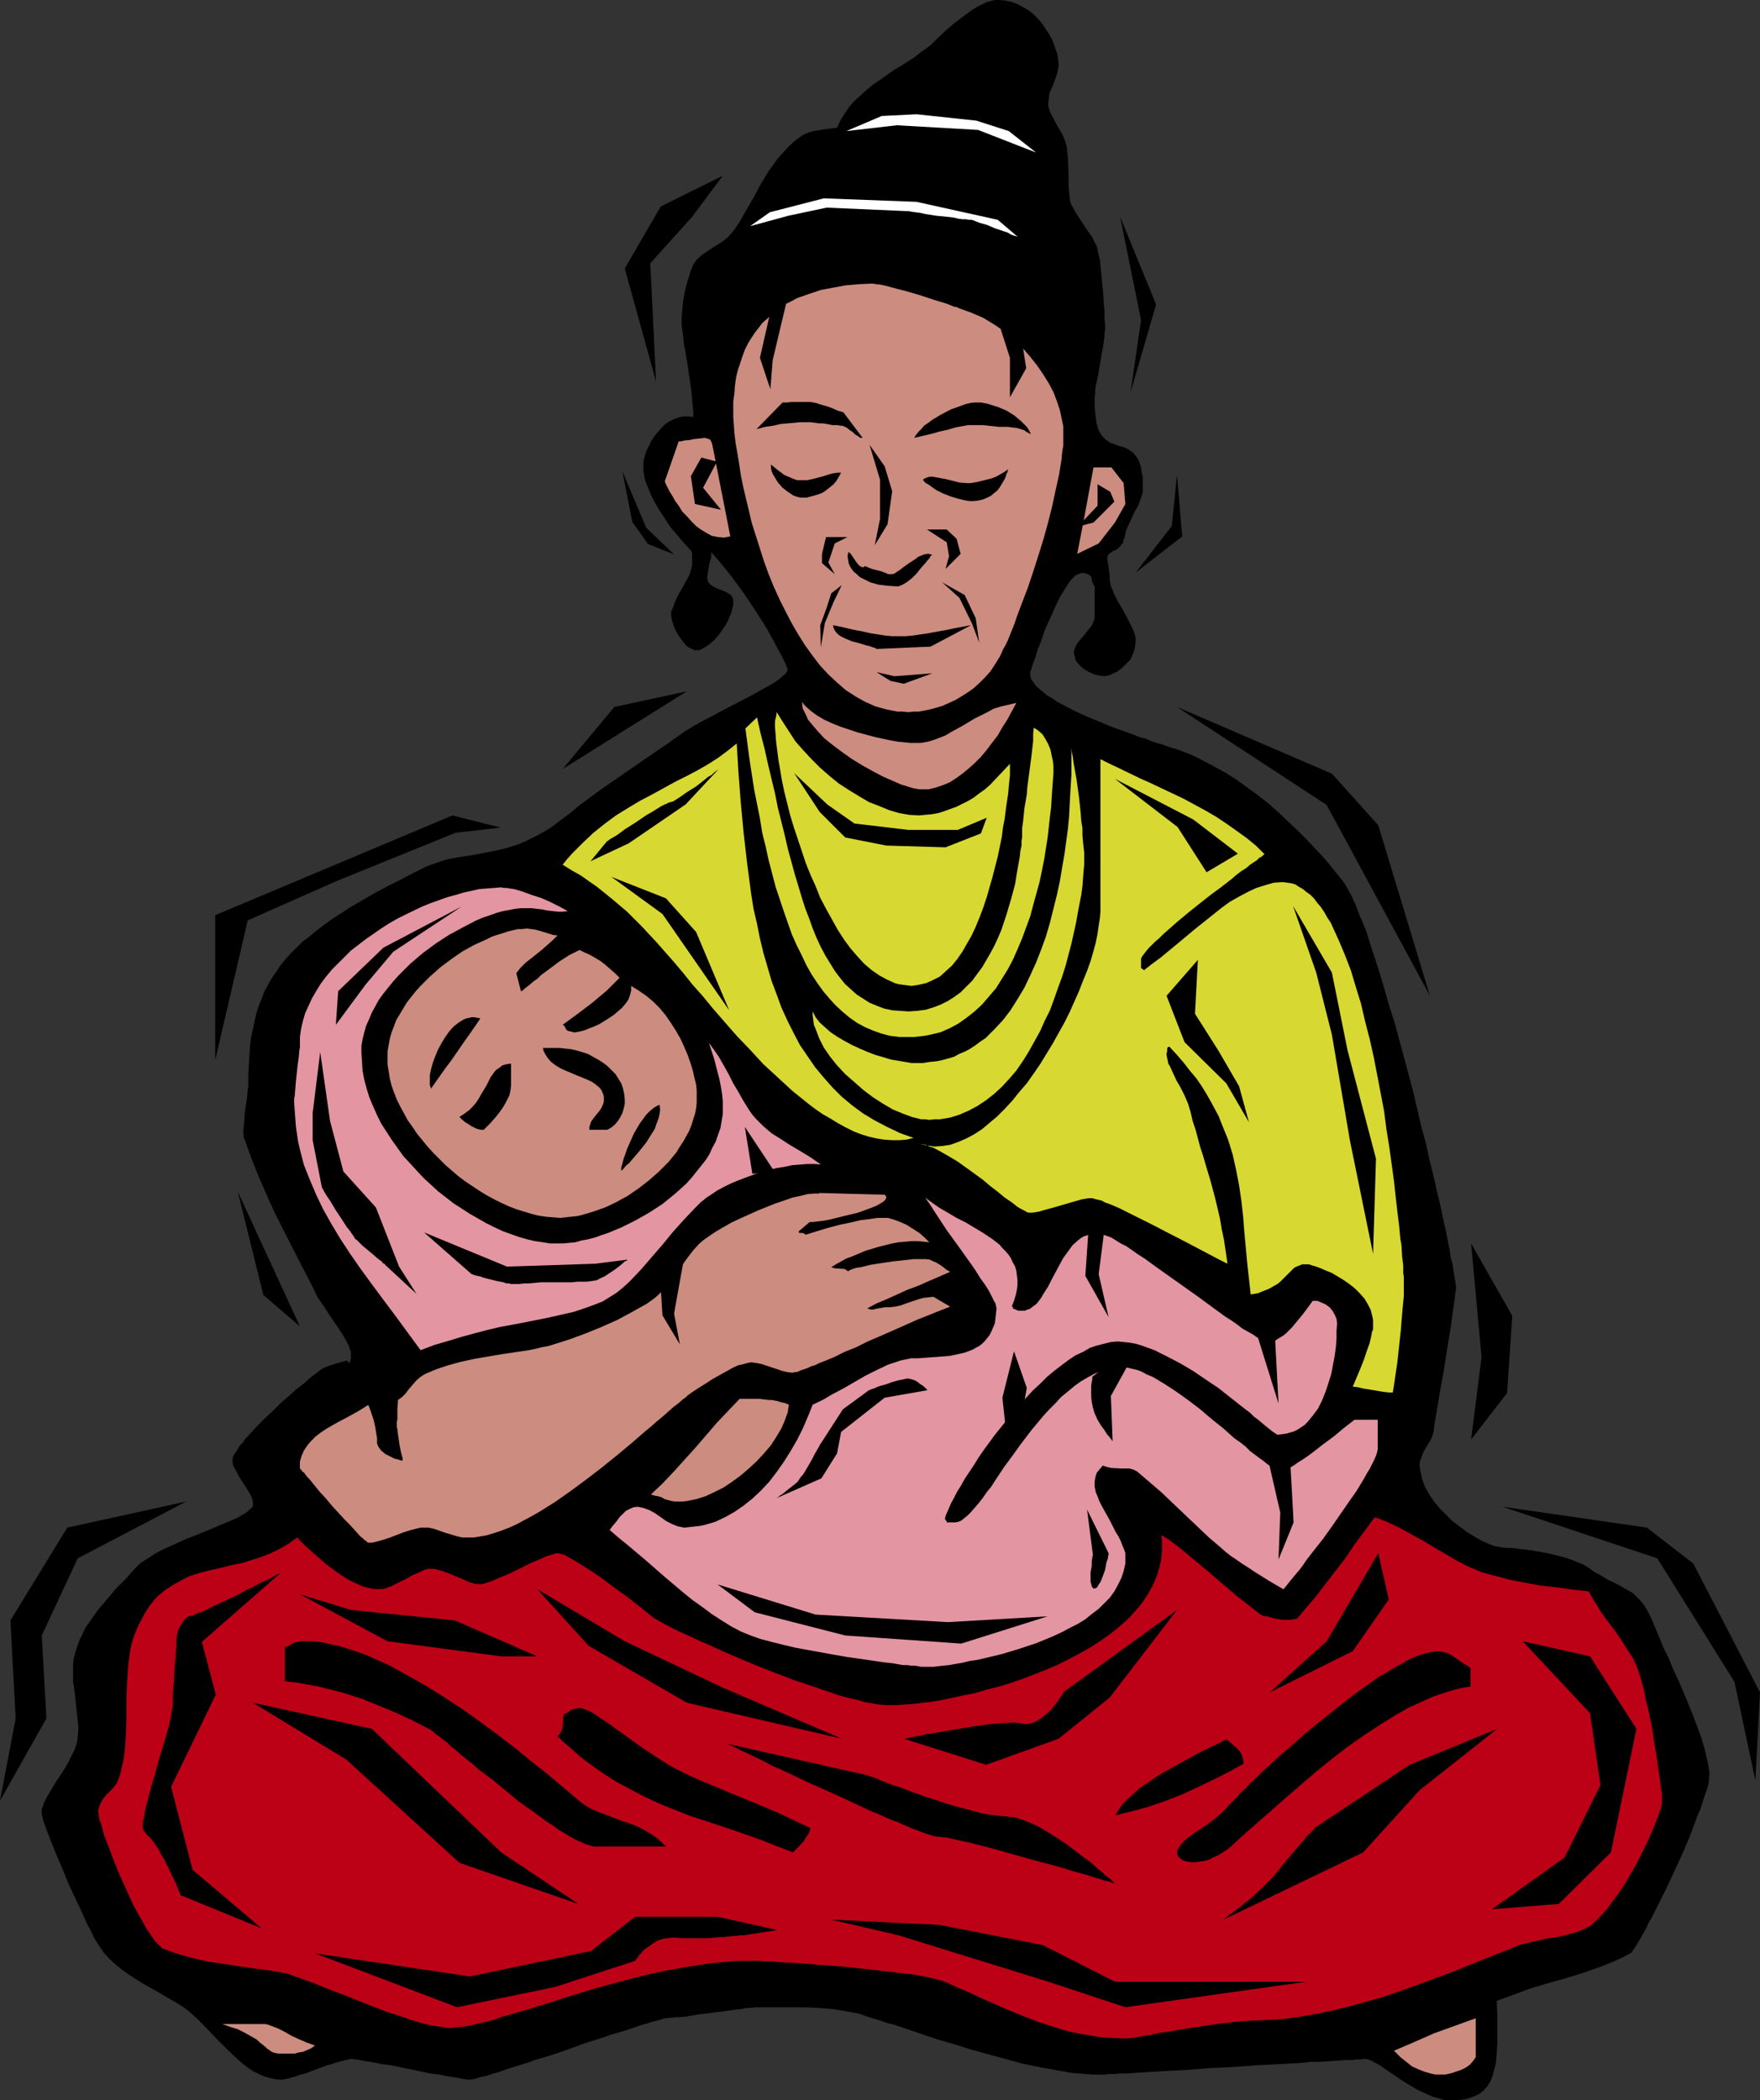 <?xml version="1.0" encoding="UTF-8" standalone="no"?>
<svg
   version="1.0"
   width="129.724mm"
   height="154.788mm"
   id="svg86"
   sodipodi:docname="Mother &amp; Baby.wmf"
   xmlns:inkscape="http://www.inkscape.org/namespaces/inkscape"
   xmlns:sodipodi="http://sodipodi.sourceforge.net/DTD/sodipodi-0.dtd"
   xmlns="http://www.w3.org/2000/svg"
   xmlns:svg="http://www.w3.org/2000/svg">
  <rect width="100%" height="100%" fill="#333333" stroke="none"/>
  <sodipodi:namedview
     id="namedview86"
     pagecolor="#ffffff"
     bordercolor="#000000"
     borderopacity="0.25"
     inkscape:showpageshadow="2"
     inkscape:pageopacity="0.0"
     inkscape:pagecheckerboard="0"
     inkscape:deskcolor="#d1d1d1"
     inkscape:document-units="mm" />
  <defs
     id="defs1">
    <pattern
       id="WMFhbasepattern"
       patternUnits="userSpaceOnUse"
       width="6"
       height="6"
       x="0"
       y="0" />
  </defs>
  <path
     style="fill:#000000;fill-opacity:1;fill-rule:evenodd;stroke:none"
     d="m 278.275,0 1.778,0.162 1.616,0.323 1.778,0.646 1.454,0.808 1.454,0.808 1.454,1.131 1.293,1.293 1.131,1.293 0.97,1.454 0.97,1.454 0.808,1.454 0.646,1.616 0.485,1.454 0.485,1.293 0.162,1.454 0.162,1.293 -0.162,1.293 -0.323,1.454 -0.97,2.747 -1.131,2.585 -0.162,1.454 -0.162,1.293 v 0.646 l 0.162,0.646 0.485,1.454 0.808,1.454 0.808,1.616 1.778,3.07 0.646,1.616 0.485,1.616 0.162,1.616 0.162,1.777 0.162,3.716 v 3.716 l 0.162,1.777 0.162,1.777 0.162,0.969 0.323,0.808 0.97,1.777 1.131,1.777 1.131,1.777 1.293,1.939 1.293,1.777 0.808,1.777 0.485,0.808 0.162,0.969 0.323,1.293 0.323,1.454 0.323,3.07 0.646,6.624 0.162,3.07 0.162,1.454 v 1.293 1.293 l 0.162,1.131 v 1.616 l -0.162,0.808 v 0.969 l -0.162,1.131 -0.162,1.293 -0.485,2.585 -0.485,2.908 -0.485,3.07 -0.646,2.747 -0.162,1.131 v 1.131 l -0.162,0.969 v 0.808 1.777 l 0.162,1.777 0.162,1.454 0.162,1.293 0.323,1.131 0.323,0.969 0.485,0.808 0.485,0.808 0.485,0.485 0.485,0.485 1.131,0.808 1.293,0.485 1.293,0.485 1.293,0.323 1.131,0.485 1.131,0.808 0.485,0.323 0.485,0.646 0.485,0.646 0.485,0.808 0.323,0.969 0.323,0.969 0.162,1.293 0.323,1.293 v 1.616 1.777 0.646 l -0.162,0.808 -0.485,1.454 -0.646,1.777 -0.97,1.616 -1.616,3.554 -0.808,1.777 -0.323,1.616 -0.323,0.969 -0.162,0.808 -0.485,0.485 -0.323,0.485 -0.485,0.485 -0.646,0.485 -0.485,0.162 -0.323,0.162 -0.97,0.646 -0.485,0.485 -0.162,0.646 v 0.808 l 0.162,0.808 0.162,1.131 0.162,1.131 0.162,1.293 v 1.293 l 0.162,0.808 0.162,0.808 0.485,0.969 0.323,0.969 1.131,2.262 1.454,2.423 1.293,2.423 1.131,2.262 0.485,0.969 0.323,0.969 0.162,0.808 0.162,0.808 -0.162,1.293 -0.162,1.293 -0.323,0.969 -0.485,1.131 -0.485,0.969 -0.646,0.646 -0.808,0.808 -0.646,0.646 -1.454,1.131 -0.808,0.323 -0.646,0.323 -0.646,0.323 -0.485,0.162 h -0.485 l -0.323,0.162 -1.454,-0.162 -1.454,-0.323 -1.454,-0.646 -1.454,-0.808 -1.131,-0.969 -0.97,-1.131 -0.323,-0.485 -0.162,-0.808 -0.162,-0.485 -0.162,-0.808 0.162,-0.646 0.162,-0.646 0.646,-1.293 0.97,-1.131 0.97,-1.131 0.97,-1.293 0.97,-1.131 0.646,-1.293 0.162,-0.485 0.162,-0.808 v -8.563 l -0.323,-0.485 -0.485,-1.131 v -0.646 l -0.323,-0.646 -0.485,-0.323 -0.323,-0.162 -0.485,-0.162 -0.485,-0.162 h -0.646 l -0.646,0.162 -0.485,0.162 -0.646,0.323 -0.485,0.485 -0.646,0.646 -0.646,0.808 -1.131,1.777 -1.293,2.1 -1.131,2.262 -1.131,2.585 -1.131,2.423 -1.131,2.585 -0.808,2.585 -0.97,2.262 -0.646,2.262 -0.323,0.808 -0.323,0.969 -0.323,0.808 -0.162,0.646 -0.162,0.485 -0.162,0.323 v 0.323 0.162 0.808 l 0.323,0.969 0.646,0.808 0.646,0.969 0.97,0.808 0.97,0.808 1.131,0.969 1.454,0.808 1.293,0.969 1.616,0.808 3.394,1.777 3.555,1.616 7.434,3.07 3.717,1.293 3.394,1.293 1.778,0.485 1.454,0.646 1.454,0.485 1.293,0.323 1.293,0.485 0.97,0.323 0.97,0.323 0.646,0.162 0.485,0.162 0.485,0.162 3.394,1.293 3.232,1.616 3.07,1.616 3.232,1.777 3.07,1.939 2.909,2.1 2.909,2.1 2.909,2.262 2.747,2.423 2.747,2.585 2.747,2.585 2.586,2.585 2.586,2.747 2.586,2.747 4.848,5.978 0.485,0.646 0.485,0.808 0.485,0.808 0.485,0.969 0.646,1.131 0.485,1.131 0.646,1.293 0.485,1.454 1.293,3.07 1.293,3.231 1.131,3.716 1.293,3.878 1.293,4.039 1.293,4.362 1.293,4.524 1.454,4.524 2.586,9.532 2.586,9.694 2.262,9.694 1.293,4.685 0.97,4.524 1.131,4.524 0.97,4.362 0.97,4.039 0.808,3.878 0.808,3.554 0.646,3.393 0.323,1.454 0.162,1.454 0.323,1.454 0.323,1.131 0.162,1.293 0.162,0.969 0.162,0.969 0.162,0.969 0.162,0.646 v 0.646 l 0.162,0.646 v 0.323 0.323 l -0.162,0.646 v 0.485 l -0.162,0.808 v 0.808 l -0.162,0.808 -0.323,2.1 -0.323,2.423 -0.323,2.585 -0.485,2.747 -0.485,3.07 -0.97,6.139 -1.131,6.301 -0.485,2.908 -0.485,2.908 -0.485,2.747 -0.323,2.585 -0.323,0.969 -0.485,1.131 -1.293,2.1 -0.646,1.131 -0.485,1.293 -0.485,1.293 -0.162,1.293 0.162,0.969 0.162,0.969 0.485,2.1 0.808,2.1 1.131,1.939 1.293,1.939 1.616,1.939 1.778,1.777 1.778,1.777 1.939,1.454 1.939,1.454 2.101,1.293 1.939,1.131 2.101,0.969 1.778,0.646 1.778,0.323 1.616,0.162 h 1.293 l 1.293,0.162 1.293,0.162 1.616,0.162 3.07,0.485 3.394,0.646 3.232,0.808 1.616,0.485 1.454,0.485 1.454,0.646 1.293,0.485 1.131,0.646 0.97,0.646 1.293,0.969 1.293,0.646 2.424,1.454 2.424,1.131 2.262,1.293 1.131,0.646 1.131,0.646 0.97,0.969 0.97,0.969 0.97,1.131 0.808,1.293 0.808,1.454 0.808,1.777 0.97,2.262 1.131,2.747 1.131,2.747 1.454,2.908 1.293,3.231 1.454,3.07 2.747,6.463 1.293,3.231 1.131,3.07 1.131,3.07 0.808,2.747 0.646,2.747 0.323,1.293 0.162,0.969 0.162,1.131 0.162,1.131 -0.162,0.808 v 0.969 l -0.162,0.969 -0.323,1.293 -0.485,1.293 -0.485,1.454 -0.485,1.454 -0.485,1.616 -0.808,1.777 -0.646,1.777 -1.454,3.878 -1.616,3.878 -3.717,8.078 -1.778,3.716 -1.939,3.878 -0.808,1.616 -0.808,1.616 -0.97,1.616 -0.646,1.454 -0.808,1.454 -0.646,1.131 -0.646,1.131 -0.646,0.969 -0.485,0.808 -0.485,0.646 -0.323,0.485 -0.323,0.162 -2.101,1.131 -2.101,0.969 -4.363,1.777 -4.686,1.616 -4.686,1.454 -4.686,1.293 -4.848,1.454 -4.848,1.777 -4.848,1.777 0.162,3.393 v 3.231 2.908 2.747 l -0.162,2.423 -0.162,2.262 -0.485,2.1 -0.485,1.777 -0.646,1.616 -0.808,1.293 -1.131,1.293 -1.293,0.969 -1.454,0.646 -0.97,0.323 -0.808,0.323 -1.131,0.162 -0.97,0.162 h -1.293 -1.131 -1.778 l -1.616,-0.485 -1.778,-0.485 -1.778,-0.808 -1.778,-0.808 -1.778,-0.969 -3.394,-2.1 -1.616,-1.131 -1.454,-0.969 -1.454,-0.969 -1.293,-0.969 -1.293,-0.646 -1.131,-0.646 -0.808,-0.323 -0.808,-0.162 h -0.485 l -0.97,0.162 h -1.131 l -1.454,0.162 h -1.778 l -2.101,0.162 -2.262,0.162 -2.424,0.162 h -2.586 l -2.909,0.323 -2.909,0.162 -3.07,0.162 -6.302,0.323 -6.626,0.485 -6.626,0.323 -6.302,0.485 -3.07,0.162 -3.07,0.162 -2.747,0.162 -2.747,0.162 -2.424,0.162 -2.262,0.162 h -1.939 l -1.778,0.162 h -1.616 l -1.131,0.162 h -0.808 -0.485 -1.939 l -1.939,-0.162 -4.202,-0.323 -4.363,-0.808 -4.525,-0.808 -4.686,-0.969 -4.686,-1.293 -9.534,-2.585 -4.525,-1.454 -4.525,-1.293 -4.363,-1.454 -4.202,-1.454 -3.878,-1.293 -1.939,-0.485 -1.778,-0.646 -1.616,-0.485 -1.616,-0.485 -1.454,-0.485 -1.293,-0.485 -1.778,-0.323 -1.778,-0.323 -1.778,-0.323 -2.101,-0.323 -4.04,-0.323 -4.202,-0.162 h -2.101 -1.939 -5.01 -1.293 -1.939 -0.808 l -1.131,0.162 h -1.293 l -1.616,0.323 -1.778,0.162 -1.939,0.323 -3.878,0.485 -4.04,0.485 -1.939,0.323 -1.778,0.323 -1.616,0.162 h -1.293 l -1.131,0.162 h -0.808 l -0.485,0.162 h -0.808 l -0.808,0.323 -1.293,0.323 -1.293,0.323 -1.454,0.485 -1.778,0.485 -1.778,0.646 -1.939,0.646 -2.101,0.646 -2.262,0.646 -2.262,0.808 -4.686,1.454 -4.848,1.777 -4.686,1.616 -4.848,1.454 -2.262,0.808 -2.101,0.646 -2.101,0.646 -1.939,0.646 -1.778,0.646 -1.778,0.485 -1.454,0.485 -1.454,0.323 -1.131,0.323 -0.97,0.323 h -0.646 l -0.485,0.162 h -0.485 l -0.485,-0.162 h -0.646 l -0.646,-0.162 -0.808,-0.162 -0.97,-0.162 -2.101,-0.323 -2.424,-0.485 -2.586,-0.323 -5.333,-1.131 -5.494,-1.131 -2.586,-0.323 -2.262,-0.485 -2.101,-0.323 -0.97,-0.162 -0.808,-0.162 -0.808,-0.162 h -0.646 l -0.485,-0.162 H 97.768 l -0.646,0.162 -0.97,0.162 -1.131,0.323 -1.293,0.323 -1.293,0.485 -1.293,0.323 -3.07,1.131 -2.909,1.131 -1.454,0.323 -1.293,0.485 -1.131,0.323 -1.131,0.323 -0.97,0.162 -0.808,0.162 -1.616,-0.162 -1.616,-0.323 -1.616,-0.485 -1.454,-0.646 -1.616,-0.808 -1.454,-0.969 -1.454,-1.131 -1.454,-1.293 -2.747,-2.585 -2.909,-2.908 -2.909,-3.07 -3.07,-3.07 -1.454,-1.293 -1.616,-1.293 -1.778,-1.131 -1.939,-1.131 -3.878,-2.262 -4.04,-2.262 -4.04,-2.585 -1.778,-1.293 -1.778,-1.454 -1.778,-1.616 -1.454,-1.616 -1.293,-1.939 -1.293,-1.939 -0.97,-2.1 -1.293,-2.423 -1.131,-2.585 -1.131,-2.423 -2.586,-5.493 -2.262,-5.493 -1.131,-2.585 -0.97,-2.423 -0.97,-2.423 -0.808,-2.1 -0.646,-1.777 -0.323,-0.808 -0.162,-0.808 -0.162,-0.646 -0.162,-0.646 v -0.485 -0.323 -0.646 l 0.323,-0.808 0.323,-0.969 0.485,-0.969 0.646,-1.131 0.646,-1.131 1.454,-2.423 1.616,-2.423 1.616,-2.585 1.293,-2.585 0.646,-1.293 0.485,-1.293 0.323,-1.131 0.162,-1.454 0.162,-1.454 v -1.454 l -0.323,-2.908 -0.323,-3.07 -0.323,-3.231 -0.485,-3.07 v -3.231 -1.616 l 0.162,-1.616 0.485,-1.777 0.485,-1.616 0.646,-1.777 0.808,-1.616 0.808,-1.777 1.131,-1.616 2.262,-3.231 2.586,-3.07 2.586,-3.07 2.747,-2.747 2.424,-2.747 0.646,-0.646 0.808,-0.808 1.939,-1.293 2.262,-1.454 2.424,-1.293 2.586,-1.131 2.747,-1.293 5.656,-2.262 2.747,-1.131 2.586,-1.131 2.424,-0.969 2.101,-0.969 0.808,-0.485 0.808,-0.485 0.808,-0.485 0.485,-0.485 0.485,-0.485 0.485,-0.323 0.162,-0.485 v -0.323 -0.646 l -0.162,-0.808 -0.323,-0.808 -0.323,-0.646 -0.97,-1.616 -2.101,-3.231 -0.808,-1.616 -0.485,-0.808 -0.323,-0.646 -0.162,-0.808 v -0.646 -0.485 l 0.162,-0.646 0.323,-0.646 0.485,-0.646 0.97,-1.616 0.808,-0.808 0.646,-0.969 1.778,-1.939 1.778,-1.939 2.101,-2.1 2.262,-2.1 2.101,-2.1 2.262,-1.939 1.939,-1.777 2.101,-1.616 1.616,-1.454 0.808,-0.646 0.646,-0.485 0.646,-0.485 0.646,-0.485 0.323,-0.323 0.323,-0.162 0.485,-0.323 0.808,-0.323 0.808,-0.323 0.97,-0.323 2.101,-0.646 1.939,-0.485 0.162,0.162 0.162,0.162 0.323,0.323 0.162,-0.162 0.162,-0.485 v -0.162 l 0.162,-0.485 v -0.485 -0.646 -0.646 l -0.323,-0.808 -0.323,-0.969 -0.485,-0.969 -0.646,-1.131 -0.646,-1.131 -1.616,-2.423 -1.778,-2.585 -1.778,-2.747 -1.778,-2.585 -1.293,-2.747 -5.171,-10.017 -5.171,-10.179 -2.424,-5.332 -2.262,-5.17 -2.101,-5.332 -1.939,-5.332 -0.162,-0.485 v -0.646 l -0.162,-0.969 0.162,-0.808 0.162,-2.1 0.162,-2.262 0.323,-2.1 0.323,-2.262 0.162,-1.939 0.162,-0.808 v -0.808 -2.747 l 0.162,-2.747 0.162,-2.585 0.162,-2.585 0.323,-2.423 0.485,-2.262 0.485,-2.262 0.485,-2.1 0.646,-2.1 0.808,-1.939 0.808,-2.1 0.97,-1.777 0.97,-1.777 1.293,-1.777 1.131,-1.777 1.454,-1.777 1.454,-1.616 1.616,-1.616 1.616,-1.616 1.939,-1.454 1.939,-1.616 2.101,-1.616 2.262,-1.616 2.262,-1.454 2.424,-1.616 2.747,-1.616 2.747,-1.616 2.909,-1.616 3.07,-1.616 3.232,-1.616 3.394,-1.777 3.555,-1.777 1.293,-0.485 1.454,-0.485 1.293,-0.485 1.616,-0.485 3.232,-0.646 3.394,-0.485 3.394,-0.646 3.394,-0.646 3.394,-0.808 1.454,-0.485 1.616,-0.485 2.586,-1.131 2.262,-1.131 2.101,-1.131 1.939,-1.131 1.939,-1.454 1.939,-1.454 1.939,-1.454 2.101,-1.777 3.232,-2.423 3.555,-2.585 7.272,-5.009 3.717,-2.585 3.555,-2.423 1.616,-1.131 1.778,-1.131 1.454,-1.131 1.454,-0.969 1.778,-1.293 2.101,-1.293 2.262,-1.293 2.424,-1.293 5.171,-2.747 5.333,-2.747 2.424,-1.293 2.262,-1.293 2.101,-1.131 1.778,-1.131 0.646,-0.485 0.646,-0.485 0.646,-0.646 0.485,-0.323 0.323,-0.485 0.162,-0.323 0.162,-0.485 -0.162,-0.323 -0.646,-1.616 -0.97,-1.939 -0.97,-1.777 -1.131,-2.1 -1.131,-2.1 -1.293,-2.262 -2.909,-4.524 -2.909,-4.362 -3.07,-4.201 -1.616,-2.1 -1.616,-1.939 -1.454,-1.777 -1.454,-1.616 v 0.808 0.646 l -0.485,1.616 -0.162,0.808 -0.162,0.969 -0.162,1.131 -0.162,1.131 0.162,0.646 0.162,0.646 0.323,0.323 0.485,0.485 1.131,0.646 1.454,0.646 1.293,0.485 1.131,0.646 0.485,0.323 0.323,0.485 0.323,0.646 v 0.646 0.969 l -0.323,1.293 -0.323,1.131 -0.485,1.131 -0.485,1.131 -0.646,1.131 -1.454,2.1 -0.808,0.969 -0.808,0.969 -0.97,0.808 -0.808,0.646 -0.808,0.485 -0.808,0.485 -0.646,0.323 h -0.808 -0.646 l -0.646,-0.323 -0.646,-0.323 -0.646,-0.323 -0.646,-0.646 -0.485,-0.646 -1.131,-1.454 -0.97,-1.616 -0.646,-1.616 -0.485,-1.616 -0.162,-0.808 v -0.646 -0.808 l 0.323,-0.646 0.323,-0.808 0.323,-0.969 0.808,-1.777 2.101,-3.716 0.97,-1.777 0.323,-0.808 0.323,-0.969 0.162,-0.646 0.162,-0.808 v -3.231 l -0.162,-0.485 -0.162,-0.323 -0.323,-0.323 -0.323,-0.323 -1.616,-1.777 -1.454,-1.777 -1.454,-1.616 -1.293,-1.777 -0.97,-1.616 -1.131,-1.616 -0.97,-1.616 -0.808,-1.454 -0.646,-1.293 -0.646,-1.454 -0.485,-1.293 -0.485,-1.131 -0.323,-1.131 -0.162,-1.131 -0.162,-0.808 v -0.969 -0.969 l 0.162,-1.293 0.323,-1.293 0.485,-1.293 0.646,-1.293 0.646,-1.293 0.808,-1.293 0.97,-1.131 0.97,-1.131 0.97,-0.969 1.131,-0.808 1.293,-0.646 1.293,-0.485 1.454,-0.323 h 1.293 l 1.454,0.162 v -1.616 l -0.162,-1.616 -0.162,-1.939 -0.162,-1.777 -1.131,-7.917 -0.646,-3.716 -0.323,-1.616 -0.162,-1.616 -0.162,-1.454 -0.162,-1.293 -0.162,-0.969 v -0.808 -1.454 l 0.162,-1.939 0.162,-1.939 0.323,-2.1 0.485,-2.262 0.646,-2.262 0.646,-2.1 0.808,-2.1 0.485,-0.646 0.323,-0.485 1.293,-1.293 1.454,-0.969 1.616,-1.131 3.07,-1.939 1.454,-1.131 0.485,-0.646 0.485,-0.485 1.131,-1.454 0.97,-1.454 1.939,-3.393 2.101,-3.554 1.939,-3.716 2.262,-3.716 1.293,-1.777 1.293,-1.777 1.616,-1.777 1.454,-1.616 1.616,-1.454 1.939,-1.454 0.97,-0.485 1.131,-0.485 1.293,-0.323 2.909,-0.485 1.293,-0.162 1.293,-0.162 0.97,-0.162 0.97,-2.1 1.131,-1.777 1.293,-1.939 1.454,-1.616 1.778,-1.616 1.778,-1.616 1.778,-1.454 1.939,-1.293 3.878,-2.747 1.939,-1.131 1.778,-1.131 1.778,-1.131 1.616,-1.293 1.616,-1.131 1.293,-0.969 1.939,-1.939 2.262,-2.1 2.424,-2.1 2.586,-1.939 2.424,-1.777 1.293,-0.808 1.293,-0.646 1.293,-0.646 1.131,-0.323 L 277.144,0 Z"
     id="path1" />
  <path
     style="fill:#cc8c7f;fill-opacity:1;fill-rule:evenodd;stroke:none"
     d="m 243.046,79.005 1.131,0.162 1.293,0.162 1.454,0.323 1.778,0.485 1.778,0.485 1.939,0.485 3.878,1.131 3.878,1.293 1.616,0.485 1.616,0.485 1.293,0.485 1.131,0.485 h 0.323 l 0.485,0.162 h 0.162 l 0.162,0.162 1.778,0.646 1.778,0.646 3.394,1.454 2.909,1.777 2.909,1.939 2.586,2.262 2.424,2.262 2.101,2.423 1.939,2.423 1.778,2.585 1.616,2.585 1.293,2.423 0.97,2.585 0.808,2.423 0.485,2.262 0.485,2.262 v 1.939 1.777 1.616 l -0.323,1.939 -0.162,1.939 -0.323,1.939 -0.323,2.1 -0.97,4.362 -0.97,4.524 -1.131,4.524 -1.293,4.685 -1.454,4.685 -1.454,4.524 -1.454,4.362 -1.616,4.201 -1.454,3.878 -0.646,1.939 -0.646,1.616 -0.646,1.616 -0.646,1.616 -0.646,1.293 -0.646,1.131 -0.485,1.131 -0.485,0.969 -1.293,2.1 -1.293,1.939 -1.454,1.616 -1.616,1.616 -1.616,1.454 -1.616,1.131 -1.778,1.131 -1.616,0.969 -1.778,0.808 -1.778,0.808 -1.616,0.485 -1.778,0.485 -1.616,0.323 -1.616,0.323 h -1.454 l -1.454,0.162 -1.616,-0.162 h -1.454 l -1.616,-0.323 -1.616,-0.323 -2.909,-0.808 -2.909,-1.293 -2.586,-1.454 -2.747,-1.777 -2.424,-2.1 -2.424,-2.262 -2.262,-2.423 -2.101,-2.747 -2.101,-2.908 -1.939,-3.07 -1.778,-3.07 -1.778,-3.393 -1.616,-3.231 -1.616,-3.554 -1.454,-3.554 -1.293,-3.554 -1.131,-3.554 -1.131,-3.554 -1.131,-3.554 -0.808,-3.393 -0.808,-3.393 -0.808,-3.393 -0.646,-3.231 -0.485,-3.231 -0.485,-2.908 -0.485,-2.747 -0.323,-2.747 -0.162,-2.262 -0.162,-2.262 v -1.939 -2.423 l 0.323,-2.262 0.162,-2.262 0.323,-2.262 0.485,-1.939 0.646,-1.939 0.646,-1.939 0.646,-1.777 0.808,-1.616 0.97,-1.616 0.97,-1.454 1.131,-1.454 0.97,-1.293 1.293,-1.131 1.293,-1.131 1.293,-1.131 1.293,-0.969 1.454,-0.969 1.616,-0.808 1.454,-0.808 3.232,-1.131 3.394,-1.131 3.394,-0.646 3.555,-0.646 3.717,-0.323 z"
     id="path2" />
  <path
     style="fill:#000000;fill-opacity:1;fill-rule:evenodd;stroke:none"
     d="m 234.966,114.873 5.333,7.109 h -0.646 l -0.646,-0.485 -0.808,-0.485 -0.646,-0.646 -0.97,-0.646 -0.808,-0.646 -1.131,-0.485 h -0.646 l -0.646,-0.162 h -1.454 l -1.616,-0.323 -0.97,-0.162 h -1.131 l -1.131,-0.162 -1.293,-0.162 h -2.909 l -1.616,0.162 -1.778,0.162 -1.939,0.162 -2.101,0.485 -2.262,0.323 -2.424,0.646 7.272,-7.432 h 1.293 l 1.131,-0.162 h 1.131 0.808 1.778 1.616 l 1.616,0.323 0.97,0.323 1.131,0.323 1.131,0.323 1.293,0.485 1.454,0.646 z"
     id="path3" />
  <path
     style="fill:#000000;fill-opacity:1;fill-rule:evenodd;stroke:none"
     d="m 272.619,112.126 h 0.646 l 0.808,0.162 0.97,0.162 0.97,0.323 2.101,0.646 2.262,0.969 2.101,1.293 1.939,1.616 0.808,0.808 0.808,0.808 0.646,0.969 0.485,0.969 h -0.162 l -0.323,-0.162 -0.646,-0.323 -0.646,-0.485 -0.97,-0.323 -1.131,-0.323 -1.293,-0.162 -1.293,-0.162 h -1.293 -1.131 l -4.525,-0.485 h -1.293 -1.293 -1.454 l -1.778,0.323 -1.778,0.323 -2.101,0.646 -2.262,0.485 -2.262,0.646 -4.848,1.131 0.485,-0.808 0.646,-0.808 0.808,-0.808 0.808,-0.969 0.97,-0.646 1.293,-0.969 2.424,-1.454 2.747,-1.454 2.747,-0.969 1.293,-0.485 1.293,-0.323 1.293,-0.162 z"
     id="path4" />
  <path
     style="fill:#cc8c7f;fill-opacity:1;fill-rule:evenodd;stroke:none"
     d="m 189.072,122.951 h 0.646 l 0.646,-0.162 0.808,-0.162 h 0.646 l 1.616,-0.323 1.616,-0.162 1.293,-0.162 1.131,0.323 0.323,0.162 0.323,0.485 0.162,0.485 0.162,0.485 5.01,25.527 -0.97,0.162 -0.808,0.162 -1.616,-0.162 -1.778,-0.323 -1.454,-0.808 -1.616,-0.969 -1.293,-0.969 -1.293,-1.293 -1.293,-1.454 -1.293,-1.293 -0.97,-1.616 -0.97,-1.293 -0.808,-1.454 -0.808,-1.293 -0.485,-0.969 -0.485,-0.969 -0.323,-0.808 z"
     id="path5" />
  <path
     style="fill:#000000;fill-opacity:1;fill-rule:evenodd;stroke:none"
     d="m 234.32,131.675 -0.646,1.131 -0.646,1.131 -0.808,0.969 -0.808,0.646 -0.808,0.646 -0.808,0.646 -0.808,0.485 -0.808,0.323 -1.616,0.485 -1.293,0.323 -0.485,0.162 h -0.485 -0.646 -0.646 l -0.646,-0.162 -0.646,-0.162 -0.808,-0.323 -1.454,-0.969 -1.454,-1.131 -1.293,-1.454 -0.97,-1.616 -0.485,-0.808 -0.323,-0.808 -0.162,-0.969 v -0.808 l 1.778,1.454 1.939,1.454 1.131,0.485 1.131,0.485 1.293,0.485 h 1.293 1.454 l 1.616,-0.323 3.07,-0.808 1.454,-0.485 0.646,-0.162 0.646,-0.162 1.293,-0.162 h 0.485 z"
     id="path6" />
  <path
     style="fill:#000000;fill-opacity:1;fill-rule:evenodd;stroke:none"
     d="m 280.86,130.706 v 0.162 l -0.162,0.162 v 0.485 l -0.323,0.485 -0.162,0.646 -0.323,0.808 -0.485,0.808 -0.485,0.808 -0.485,0.808 -0.646,0.808 -0.808,0.646 -0.97,0.808 -0.97,0.485 -1.131,0.485 -1.293,0.323 -1.454,0.162 h -0.97 l -1.131,-0.162 -2.101,-0.485 -2.101,-0.646 -2.101,-0.808 -1.939,-0.969 -1.616,-1.131 -0.646,-0.485 -0.646,-0.323 -0.485,-0.485 -0.323,-0.485 0.485,-0.323 0.808,-0.323 0.646,-0.162 h 0.808 l 1.778,0.323 1.778,0.323 1.939,0.485 1.939,0.485 2.101,0.162 h 0.97 l 0.97,-0.162 0.97,-0.162 1.293,-0.323 2.586,-0.646 1.293,-0.485 1.131,-0.646 1.131,-0.646 z"
     id="path7" />
  <path
     style="fill:#000000;fill-opacity:1;fill-rule:evenodd;stroke:none"
     d="m 240.945,157.687 1.131,0.485 0.808,0.323 0.646,0.162 1.293,0.323 0.646,0.162 0.808,0.323 0.485,0.162 0.646,0.323 h 0.485 0.646 l 0.646,-0.162 0.646,-0.485 0.808,-0.485 0.808,-0.646 1.778,-1.293 1.778,-1.131 0.808,-0.646 0.808,-0.323 0.808,-0.323 0.808,-0.162 h 0.646 l 0.808,0.323 -0.485,0.323 -0.323,0.646 -0.485,0.485 -0.485,0.646 -1.293,1.454 -1.293,1.616 -1.293,1.293 -1.454,1.131 -0.808,0.485 -0.646,0.323 -0.808,0.323 h -0.646 l -2.424,-0.162 -2.586,-0.323 -2.262,-0.646 -0.97,-0.485 -0.97,-0.485 -0.97,-0.485 -0.808,-0.808 -0.808,-0.646 -0.646,-0.808 -0.485,-0.808 -0.323,-0.808 -0.162,-0.969 -0.162,-1.131 0.162,-0.485 v -0.323 l 0.162,-0.162 0.162,0.162 0.323,0.162 0.323,0.485 0.323,0.485 0.323,0.485 0.646,0.969 0.808,0.969 0.485,0.323 0.323,0.162 h 0.485 z"
     id="path8" />
  <path
     style="fill:#000000;fill-opacity:1;fill-rule:evenodd;stroke:none"
     d="m 232.057,174.167 1.616,0.323 1.454,0.323 2.747,0.646 2.586,0.485 2.101,0.485 2.101,0.323 2.101,0.323 1.778,0.162 h 1.939 1.778 l 1.939,-0.162 2.101,-0.323 2.262,-0.323 2.586,-0.485 2.747,-0.485 1.454,-0.323 1.616,-0.323 1.778,-0.323 1.778,-0.323 -11.312,5.978 -15.029,0.646 -0.485,-0.323 -0.646,-0.162 -0.808,-0.323 -0.808,-0.162 -2.101,-0.646 -1.939,-0.485 -1.939,-0.808 -0.97,-0.485 -0.808,-0.485 -0.646,-0.646 -0.485,-0.646 -0.323,-0.646 z"
     id="path9" />
  <path
     style="fill:#cc8c7f;fill-opacity:1;fill-rule:evenodd;stroke:none"
     d="m 283.123,195.817 -2.424,4.524 -1.454,2.262 -1.293,2.262 -1.616,2.1 -1.454,1.939 -1.616,1.939 -1.616,1.616 -1.778,1.616 -1.778,1.454 -1.778,1.293 -1.778,1.131 -1.939,0.808 -1.939,0.646 -1.939,0.485 h -1.939 -0.646 l -0.97,-0.162 -0.808,-0.162 -1.131,-0.323 -0.97,-0.323 -1.131,-0.323 -2.586,-1.131 -2.586,-1.131 -2.747,-1.454 -2.909,-1.616 -2.909,-1.777 -2.747,-1.939 -2.586,-1.939 -2.424,-1.939 -1.939,-2.1 -0.97,-1.131 -0.808,-0.969 -0.808,-0.969 -0.485,-1.131 -0.485,-0.969 -0.485,-0.969 -0.162,-0.969 v -0.969 l 0.485,0.808 0.646,0.646 1.293,1.131 1.778,1.293 1.939,1.131 2.101,0.969 2.424,0.969 2.424,0.808 2.424,0.808 2.424,0.646 2.424,0.646 2.262,0.485 2.262,0.485 1.939,0.323 1.778,0.162 1.454,0.162 h 0.485 0.485 1.939 l 1.939,-0.323 1.616,-0.485 1.778,-0.646 1.616,-0.646 1.616,-0.969 3.232,-1.777 1.616,-0.969 1.616,-0.969 3.555,-1.777 1.778,-0.969 2.101,-0.646 2.101,-0.485 z"
     id="path10" />
  <path
     style="fill:#d8d832;fill-opacity:1;fill-rule:evenodd;stroke:none"
     d="m 255.974,227.16 1.778,-0.162 1.778,-0.162 1.778,-0.323 1.616,-0.485 1.778,-0.646 1.778,-0.646 1.616,-0.808 1.616,-0.808 1.616,-0.969 1.454,-1.131 1.616,-1.131 1.454,-1.293 2.747,-2.908 2.747,-2.908 v 1.939 1.293 l -0.162,1.454 -0.162,1.616 -0.162,1.939 -0.323,2.1 -0.323,2.262 -0.323,2.585 -0.485,2.585 -0.323,2.585 -1.131,5.493 -1.454,5.655 -1.616,5.655 -0.97,2.908 -0.97,2.585 -1.131,2.747 -1.131,2.423 -1.293,2.262 -1.293,2.262 -1.454,2.1 -1.454,1.777 -1.778,1.616 -1.616,1.454 -1.939,0.969 -1.778,0.808 -2.101,0.485 -0.97,0.162 -1.131,0.162 -1.131,-0.162 -1.293,-0.162 -1.131,-0.162 -1.131,-0.323 -2.101,-0.969 -2.101,-1.131 -2.101,-1.454 -2.101,-1.777 -1.939,-2.1 -1.939,-2.262 -1.778,-2.423 -1.778,-2.747 -1.616,-2.908 -1.616,-2.908 -1.616,-3.07 -1.293,-3.231 -1.454,-3.231 -1.293,-3.231 -2.262,-6.786 -1.131,-3.393 -0.97,-3.231 -0.808,-3.231 -0.808,-3.231 -0.646,-3.07 -0.485,-2.908 -0.485,-2.747 -0.323,-2.585 -0.323,-2.423 -0.162,-2.262 -0.162,-1.939 v -1.777 l 0.323,-1.293 0.162,-1.131 1.616,2.585 1.778,2.747 1.778,2.747 2.262,2.585 2.262,2.423 2.424,2.423 2.586,2.262 2.586,2.1 2.747,1.777 2.909,1.777 2.747,1.616 2.909,1.131 2.747,1.131 2.747,0.808 2.747,0.485 z"
     id="path11" />
  <path
     style="fill:#d8d832;fill-opacity:1;fill-rule:evenodd;stroke:none"
     d="m 287.971,202.764 0.646,0.323 0.646,0.485 1.131,0.969 0.808,1.293 0.808,1.454 0.646,1.616 0.323,1.616 0.323,1.454 0.162,1.454 v 1.939 l -0.162,2.1 -0.162,2.262 -0.162,2.423 -0.162,2.747 -0.323,2.585 -0.323,2.908 -0.323,2.908 -0.485,3.07 -0.485,3.07 -0.646,3.231 -0.646,3.07 -1.778,6.463 -0.808,3.07 -1.131,3.07 -1.131,3.07 -1.293,3.07 -1.293,2.908 -1.454,2.747 -1.616,2.585 -1.616,2.585 -1.939,2.262 -1.939,2.262 -2.101,1.939 -2.262,1.777 -2.262,1.616 -2.424,1.293 -2.586,1.131 -2.747,0.646 -1.616,0.323 -1.454,0.162 -1.454,0.162 h -1.616 -2.586 l -2.586,-0.323 -2.424,-0.646 -2.262,-0.808 -2.262,-0.969 -2.101,-1.131 -2.101,-1.454 -1.939,-1.616 -1.939,-1.777 -1.778,-1.939 -1.778,-2.1 -1.616,-2.262 -1.616,-2.423 -1.454,-2.585 -1.293,-2.747 -1.454,-2.908 -1.293,-2.908 -1.131,-3.231 -1.131,-3.231 -1.131,-3.393 -1.131,-3.393 -0.97,-3.716 -0.97,-3.716 -0.808,-3.716 -0.97,-3.878 -0.646,-4.039 -1.616,-8.078 -1.293,-8.401 -1.131,-8.563 3.232,-3.07 0.97,4.362 1.131,4.362 0.97,4.362 0.97,4.039 0.97,4.039 0.808,4.039 0.97,3.878 0.97,3.878 0.808,3.554 0.97,3.554 0.97,3.554 0.97,3.231 0.97,3.231 0.97,3.07 1.131,2.908 0.97,2.747 1.131,2.747 1.131,2.423 1.293,2.423 1.293,2.1 1.293,2.1 1.454,1.939 1.454,1.777 1.616,1.454 1.616,1.454 1.778,1.131 1.778,1.131 1.939,0.808 2.101,0.808 2.262,0.485 2.262,0.162 2.262,0.162 2.424,-0.162 2.424,-0.323 2.101,-0.646 2.101,-0.808 1.939,-0.969 1.778,-1.131 1.778,-1.293 1.616,-1.616 1.616,-1.616 1.293,-1.777 1.454,-1.939 1.131,-1.939 1.131,-1.939 1.131,-2.1 0.97,-2.1 0.97,-2.262 1.454,-4.362 1.293,-4.362 1.131,-4.201 0.323,-2.1 0.323,-1.939 0.323,-1.777 0.323,-1.777 0.162,-1.616 0.323,-1.454 v -1.293 l 0.162,-1.131 v -0.969 -0.646 -0.808 l 0.162,-1.131 0.162,-1.293 0.162,-1.616 0.162,-1.616 0.323,-1.777 0.323,-1.939 0.162,-2.1 1.131,-8.563 0.485,-4.201 v -1.939 z"
     id="path12" />
  <path
     style="fill:#d8d832;fill-opacity:1;fill-rule:evenodd;stroke:none"
     d="m 205.232,207.126 0.485,8.078 0.646,8.401 0.808,8.563 0.97,8.401 1.131,8.563 0.646,4.039 0.97,4.201 0.808,4.039 0.97,4.039 1.131,3.878 1.131,3.878 1.454,3.878 1.293,3.554 1.616,3.554 1.778,3.554 1.778,3.393 2.101,3.07 2.101,3.07 2.424,2.908 2.424,2.747 2.586,2.585 2.909,2.423 3.07,2.262 3.232,1.939 3.394,1.777 3.717,1.777 3.717,1.293 -1.939,0.485 -2.101,0.162 h -1.939 l -2.262,-0.162 -2.101,-0.323 -2.101,-0.485 -2.101,-0.646 -2.101,-0.808 -2.262,-1.131 -2.101,-1.131 -2.101,-1.293 -2.262,-1.293 -2.101,-1.454 -2.101,-1.616 -4.202,-3.393 -4.04,-3.716 -4.04,-3.716 -3.717,-4.039 -3.717,-3.878 -3.394,-3.878 -3.232,-3.716 -1.454,-1.777 -1.454,-1.777 -1.454,-1.616 -1.293,-1.454 -2.586,-3.231 -2.586,-3.07 -2.424,-2.747 -2.262,-2.585 -2.262,-2.423 -2.101,-2.262 -2.101,-2.1 -1.939,-1.939 -2.101,-1.777 -2.101,-1.777 -4.202,-3.393 -2.101,-1.454 -2.262,-1.616 -2.586,-1.454 -2.586,-1.616 1.293,-1.616 1.454,-1.616 2.909,-2.908 2.909,-2.747 3.232,-2.585 3.07,-2.262 3.394,-2.1 3.232,-1.939 3.394,-1.777 6.464,-3.554 3.232,-1.616 3.07,-1.616 3.07,-1.777 2.747,-1.777 2.586,-1.939 z"
     id="path13" />
  <path
     style="fill:#d8d832;fill-opacity:1;fill-rule:evenodd;stroke:none"
     d="m 298.313,208.419 0.485,2.1 0.323,2.262 0.808,4.524 0.646,4.685 0.485,4.524 0.162,2.262 0.323,1.939 v 2.1 l 0.162,1.777 0.162,1.454 0.162,1.454 v 1.131 0.646 1.616 l -0.162,1.777 -0.162,1.939 -0.162,2.262 -0.323,2.423 -0.485,2.423 -0.485,2.585 -0.485,2.747 -0.646,2.908 -0.646,2.908 -0.808,3.07 -0.808,3.07 -0.97,3.07 -1.131,3.07 -1.131,3.231 -1.131,3.07 -1.454,2.908 -1.293,2.908 -1.616,2.908 -1.616,2.908 -1.616,2.585 -1.778,2.585 -1.939,2.262 -2.101,2.262 -2.101,1.939 -2.262,1.777 -2.424,1.616 -2.424,1.293 -2.586,1.131 -2.586,0.808 -2.909,0.485 h -1.454 l -1.454,0.162 -1.131,-0.162 h -1.131 l -1.293,-0.323 -1.293,-0.323 -1.293,-0.485 -1.293,-0.485 -2.747,-1.131 -2.747,-1.616 -2.747,-1.777 -2.586,-1.939 -2.586,-2.262 -2.586,-2.262 -2.262,-2.423 -1.939,-2.423 -1.778,-2.585 -1.293,-2.585 -0.485,-1.293 -0.485,-1.293 -0.485,-1.131 -0.162,-1.293 -0.162,-1.293 v -1.131 l 0.808,1.616 1.131,1.454 1.616,1.454 1.454,1.293 1.939,1.293 1.939,1.131 2.101,1.131 2.101,0.969 2.262,0.969 2.101,0.808 2.262,0.646 2.101,0.646 1.939,0.323 1.939,0.323 1.778,0.323 h 1.454 1.778 l 1.939,-0.323 1.778,-0.162 1.616,-0.323 1.778,-0.485 1.616,-0.485 1.454,-0.808 1.616,-0.646 1.454,-0.808 1.454,-0.969 1.293,-0.969 1.454,-0.969 2.424,-2.423 2.424,-2.585 2.101,-2.747 1.939,-3.07 1.939,-3.231 1.616,-3.393 1.616,-3.554 1.454,-3.716 1.293,-3.554 1.131,-3.878 0.97,-3.878 0.97,-3.878 0.808,-3.716 0.646,-3.878 0.646,-3.716 0.485,-3.554 0.485,-3.554 0.323,-3.393 0.162,-3.231 0.162,-3.07 0.162,-2.747 0.162,-2.585 v -4.362 -1.777 z"
     id="path14" />
  <path
     style="fill:#d8d832;fill-opacity:1;fill-rule:evenodd;stroke:none"
     d="m 306.555,211.488 2.586,1.293 2.747,1.293 5.656,2.747 2.909,1.293 3.07,1.454 6.141,2.908 5.979,3.231 3.07,1.777 2.909,1.939 2.747,1.939 2.909,2.1 2.586,2.1 2.424,2.423 -0.323,0.162 -0.485,0.485 -0.646,0.323 -0.646,0.646 -0.97,0.646 -0.97,0.646 -1.131,0.969 -1.293,0.808 -1.293,0.969 -1.293,1.131 -2.909,2.262 -3.07,2.262 -3.07,2.423 -3.232,2.585 -2.909,2.423 -2.747,2.423 -1.293,1.131 -1.131,1.131 -1.131,0.969 -0.97,0.969 -0.808,0.808 -0.808,0.969 -0.485,0.646 -0.485,0.646 -0.323,0.646 v 0.323 2.1 0.162 l 0.162,0.162 0.323,0.162 0.323,0.323 2.262,-1.777 2.424,-1.777 4.686,-3.878 4.848,-4.039 4.848,-3.878 2.424,-1.939 2.424,-1.777 2.586,-1.454 2.424,-1.293 2.424,-1.131 2.586,-0.808 2.262,-0.646 2.424,-0.162 1.293,0.162 1.131,0.162 1.131,0.323 0.97,0.646 1.131,0.646 0.97,0.808 1.131,0.808 0.97,0.969 0.97,1.293 0.97,1.131 0.97,1.454 0.808,1.454 0.97,1.454 0.808,1.777 0.808,1.777 0.808,1.777 1.616,3.878 1.616,4.201 1.293,4.362 1.454,4.685 1.131,4.847 1.293,5.009 1.131,5.009 0.97,5.009 1.939,10.179 0.646,5.009 0.808,5.009 0.646,4.685 0.646,4.685 0.485,4.524 0.485,4.201 0.485,3.878 0.323,3.554 0.323,1.777 0.162,3.07 0.162,1.293 0.162,1.293 v 1.131 1.131 l 0.162,0.808 v 0.808 0.646 0.969 0.808 0.969 1.293 l -0.162,1.616 -0.162,1.616 -0.162,1.939 -0.162,1.939 -0.162,2.1 -0.485,4.524 -0.485,4.524 -0.646,4.362 -0.323,2.262 -0.323,1.939 h -1.131 l -1.454,-0.162 -2.909,-0.485 -2.909,-0.485 -1.293,-0.323 -1.454,-0.162 2.101,-5.009 0.97,-2.423 0.808,-2.423 0.808,-2.262 0.485,-2.1 0.162,-0.969 0.323,-0.808 v -0.808 -0.808 -0.969 l -0.162,-0.808 -0.485,-1.939 -0.808,-1.616 -0.97,-1.616 -1.293,-1.454 -1.454,-1.454 -1.454,-1.131 -1.616,-1.131 -1.616,-0.969 -1.616,-0.969 -1.616,-0.646 -1.454,-0.646 -1.293,-0.485 -1.131,-0.323 -0.97,-0.323 h -0.646 -1.131 l -0.808,0.323 -0.808,0.323 -0.646,0.323 -1.131,1.131 -1.293,1.293 -0.646,0.646 -0.808,0.808 -0.808,0.646 -1.131,0.646 -1.131,0.646 -1.616,0.646 -1.616,0.646 -1.939,0.323 -0.485,-4.362 -0.485,-4.362 -0.808,-8.725 -0.323,-4.201 -0.485,-4.362 -0.646,-4.362 -0.808,-4.201 -0.97,-4.362 -1.293,-4.201 -1.778,-4.362 -0.808,-2.1 -2.262,-4.201 -1.293,-2.262 -1.293,-2.1 -1.454,-2.1 -1.778,-2.1 -1.616,-2.1 -1.939,-2.262 -1.939,-2.1 -0.162,-0.162 h -0.162 -0.162 l -0.162,0.162 -0.162,0.323 v 0.323 0.485 l -0.162,0.485 v 0.646 l 0.162,0.646 0.162,0.808 0.162,0.808 0.485,0.808 0.808,1.777 0.97,2.1 1.131,1.939 1.131,2.262 0.97,2.262 0.646,2.1 0.646,2.747 0.808,2.423 1.293,4.847 0.808,2.423 0.646,2.262 1.454,4.847 1.293,4.847 0.646,2.747 0.646,2.747 0.485,2.908 0.646,3.07 0.485,3.231 0.485,3.393 -2.586,-1.293 -2.747,-1.454 -5.818,-3.07 -5.979,-3.07 -2.747,-1.454 -2.909,-1.454 -2.586,-1.293 -2.586,-1.293 -2.262,-1.131 -2.262,-0.969 -1.778,-0.646 -0.808,-0.485 -0.808,-0.162 -1.293,-0.323 -0.485,-0.162 h -0.323 -0.646 l -0.97,0.162 -0.97,0.162 -1.131,0.323 -2.262,0.646 -5.01,1.454 -2.424,0.646 -0.97,0.323 -0.97,0.162 -0.97,0.162 h -0.646 -0.485 l -0.485,-0.162 -0.485,-0.323 -0.646,-0.323 -0.646,-0.323 -0.808,-0.485 -1.616,-1.293 -1.939,-1.293 -1.939,-1.616 -2.101,-1.616 -2.101,-1.777 -4.686,-3.393 -2.262,-1.616 -2.424,-1.454 -2.262,-1.293 -2.101,-1.131 -1.131,-0.323 -0.97,-0.485 -0.97,-0.162 -0.97,-0.162 2.101,0.485 2.262,0.323 2.262,-0.162 2.101,-0.323 2.262,-0.808 2.262,-0.969 2.101,-1.131 2.262,-1.454 2.101,-1.777 2.101,-1.777 2.101,-2.1 2.101,-2.262 1.939,-2.423 2.101,-2.423 1.939,-2.747 1.778,-2.585 1.778,-2.908 1.778,-2.908 1.616,-2.908 1.616,-2.908 1.454,-2.908 1.293,-2.908 1.293,-2.908 1.131,-2.908 1.131,-2.747 0.97,-2.747 0.808,-2.747 0.646,-2.423 0.485,-2.423 0.323,-2.262 0.323,-2.1 0.162,-1.777 z"
     id="path15" />
  <path
     style="fill:#e495a2;fill-opacity:1;fill-rule:evenodd;stroke:none"
     d="m 139.622,247.194 0.646,0.162 h 0.808 l 0.97,0.162 1.131,0.162 2.262,0.646 2.586,0.969 2.586,0.808 2.586,1.131 2.586,1.293 2.424,1.293 -1.454,0.162 h -1.293 l -2.909,-0.323 -1.616,-0.323 -1.454,-0.162 -1.293,-0.162 h -1.454 -1.616 l -1.616,0.162 -1.616,0.323 -1.778,0.323 -1.778,0.485 -1.778,0.646 -1.939,0.646 -1.939,0.808 -3.717,1.939 -3.878,2.1 -3.717,2.423 -3.717,2.747 -3.394,2.908 -1.616,1.616 -1.616,1.616 -1.454,1.616 -1.454,1.777 -1.293,1.616 -1.293,1.777 -0.97,1.777 -0.97,1.777 -0.808,1.939 -0.808,1.777 -0.485,1.777 -0.485,1.939 -0.323,1.777 v 1.939 l 0.162,2.585 0.162,2.423 0.485,2.585 0.646,2.423 0.808,2.585 0.97,2.262 1.131,2.585 1.131,2.262 1.454,2.262 1.454,2.262 1.616,2.262 1.616,2.262 3.717,4.039 1.939,2.1 1.939,1.777 2.101,1.939 2.101,1.616 2.262,1.777 2.262,1.454 2.262,1.454 2.262,1.293 2.262,1.293 2.262,1.131 2.424,1.131 2.262,0.808 2.262,0.808 2.262,0.646 2.101,0.485 2.262,0.323 1.939,0.323 h 2.101 1.616 l 1.616,-0.162 1.778,-0.162 1.616,-0.485 1.778,-0.323 1.939,-0.485 1.778,-0.646 1.939,-0.646 3.878,-1.616 3.878,-1.939 3.717,-2.1 3.717,-2.423 3.394,-2.747 3.232,-2.908 1.454,-1.616 1.293,-1.616 1.293,-1.616 1.293,-1.616 1.131,-1.777 0.808,-1.777 0.97,-1.777 0.646,-1.939 0.646,-1.777 0.323,-1.939 0.323,-1.939 v -2.1 -0.646 -0.808 l -0.162,-1.777 -0.323,-2.1 -0.485,-2.423 -0.646,-2.423 -0.646,-2.585 -0.808,-2.585 -0.808,-2.423 1.293,1.777 1.454,2.1 1.293,2.262 1.454,2.585 1.293,2.585 1.454,2.423 1.454,2.585 1.616,2.585 0.808,1.131 0.97,1.131 2.101,2.1 2.262,1.939 2.586,1.616 2.747,1.777 2.747,1.616 2.909,1.777 2.747,1.939 -1.778,-0.162 h -1.939 l -2.101,0.162 -2.101,0.162 -2.262,0.485 -2.101,0.323 -4.525,1.131 -4.363,1.616 -2.101,0.808 -1.939,0.808 -1.939,0.969 -1.778,0.969 -1.454,0.969 -1.454,0.969 -1.616,1.293 -1.616,1.616 -2.909,3.07 -3.07,3.393 -2.909,3.554 -3.07,3.554 -3.07,3.554 -3.232,3.393 -1.778,1.616 -1.778,1.454 -1.293,0.808 -1.293,0.808 -1.293,0.808 -1.616,0.646 -3.07,1.131 -3.394,1.131 -3.555,0.808 -3.555,0.808 -3.232,0.646 -3.232,0.646 -3.394,0.646 -3.555,0.646 -3.394,0.808 -3.717,0.969 -3.555,0.969 -3.717,1.131 -3.878,1.131 -3.878,1.454 -3.555,-4.847 -3.555,-4.847 -3.394,-4.524 -3.232,-4.362 -3.07,-4.201 -2.909,-4.201 -2.747,-4.201 -2.424,-4.039 -2.262,-4.039 -1.939,-4.039 -1.778,-4.201 -1.616,-4.039 -1.131,-4.362 -0.485,-2.1 -0.323,-2.1 -0.323,-2.262 -0.162,-2.262 -0.162,-2.262 -0.162,-2.262 v -0.808 l 0.162,-0.808 0.162,-1.939 0.162,-2.1 0.485,-4.524 0.323,-2.262 0.162,-1.939 0.162,-0.808 v -0.646 -2.262 l 0.323,-2.262 0.485,-2.1 0.646,-2.262 0.97,-2.1 0.97,-2.1 1.131,-1.939 1.293,-2.1 1.454,-1.939 1.616,-1.939 1.778,-1.777 1.778,-1.777 1.778,-1.777 2.101,-1.616 2.101,-1.616 2.101,-1.454 2.101,-1.454 2.262,-1.454 2.262,-1.293 2.262,-1.131 4.686,-2.262 2.424,-0.969 2.262,-0.808 2.262,-0.808 2.424,-0.646 2.101,-0.646 2.262,-0.485 2.101,-0.485 2.101,-0.162 2.101,-0.162 z"
     id="path16" />
  <path
     style="fill:#cc8c7f;fill-opacity:1;fill-rule:evenodd;stroke:none"
     d="m 146.733,258.665 1.293,0.162 1.131,0.162 1.778,0.485 2.101,0.646 0.97,0.323 1.293,0.162 -1.293,1.293 -1.454,1.293 -1.454,1.293 -1.616,1.293 -1.616,1.293 -1.454,1.131 -1.454,1.454 -1.131,1.454 1.293,5.009 h 0.162 l 0.485,-0.323 0.485,-0.485 0.646,-0.485 0.485,-0.323 0.323,-0.323 0.97,-0.808 1.131,-0.808 0.97,-0.969 2.424,-1.777 2.586,-1.939 2.747,-1.777 2.909,-1.454 1.293,0.646 1.454,0.646 1.454,0.808 1.616,0.969 1.454,1.131 1.293,1.131 1.293,1.131 1.293,1.293 -1.778,1.777 -1.778,1.777 -4.04,3.393 -4.04,3.07 -4.202,3.07 0.485,0.323 0.162,0.323 0.162,0.323 0.162,0.323 0.323,0.323 0.485,0.162 0.808,0.162 0.485,0.162 h 0.485 l 0.808,-0.162 0.808,-0.162 1.131,-0.323 1.131,-0.485 1.293,-0.485 1.454,-0.646 1.293,-0.808 1.293,-0.808 1.454,-0.969 1.131,-0.969 1.131,-0.969 0.97,-1.131 0.808,-1.131 0.485,-1.293 0.323,-1.293 v -1.293 l 2.101,1.293 2.101,1.454 1.939,1.616 1.778,1.777 1.616,1.939 1.454,2.1 1.454,2.262 1.293,2.262 0.97,2.1 0.97,2.262 0.808,2.262 0.646,2.1 0.485,2.1 0.485,1.939 0.162,1.777 v 1.616 1.616 l -0.162,1.616 -0.323,1.616 -0.485,1.454 -0.485,1.616 -0.646,1.616 -0.808,1.454 -0.808,1.454 -0.97,1.454 -0.97,1.616 -2.262,2.747 -2.586,2.585 -2.747,2.423 -2.909,2.262 -3.07,2.1 -3.232,1.777 -3.07,1.454 -3.232,1.131 -3.232,0.969 -1.454,0.323 -1.616,0.162 -1.454,0.162 -1.454,0.162 -2.101,-0.162 -1.939,-0.162 -2.101,-0.323 -1.939,-0.485 -2.101,-0.646 -2.101,-0.646 -2.101,-0.808 -2.101,-0.969 -1.939,-0.969 -2.101,-1.131 -2.101,-1.293 -1.939,-1.293 -1.939,-1.293 -1.939,-1.454 -3.555,-3.07 -3.394,-3.393 -1.616,-1.777 -1.454,-1.777 -1.454,-1.777 -1.293,-1.939 -1.293,-1.777 -1.131,-2.1 -0.97,-1.777 -0.97,-1.939 -0.808,-2.1 -0.646,-1.777 -0.485,-1.939 -0.323,-2.1 -0.323,-1.777 v -1.939 -1.777 l 0.323,-1.777 0.323,-1.777 0.485,-1.777 0.646,-1.616 0.646,-1.777 0.97,-1.616 0.97,-1.616 0.97,-1.616 1.131,-1.454 1.293,-1.616 1.293,-1.454 2.747,-2.747 2.909,-2.585 3.232,-2.423 3.07,-2.1 3.232,-1.777 3.232,-1.454 1.616,-0.808 1.454,-0.485 1.616,-0.485 1.454,-0.485 1.293,-0.323 1.454,-0.323 h 1.131 z"
     id="path17" />
  <path
     style="fill:#000000;fill-opacity:1;fill-rule:evenodd;stroke:none"
     d="m 133.805,283.708 -1.293,1.939 -1.454,2.1 -1.616,2.262 -1.778,2.585 -1.778,2.585 -1.939,2.585 -3.878,5.493 -0.162,-0.485 -0.162,-0.485 v -1.293 -1.454 l 0.323,-1.616 0.485,-1.777 0.646,-1.777 0.808,-1.939 0.97,-1.777 0.97,-1.616 1.131,-1.616 1.293,-1.454 1.454,-1.131 1.293,-0.808 0.808,-0.323 0.808,-0.162 0.646,-0.162 h 0.808 l 0.808,0.162 z"
     id="path18" />
  <path
     style="fill:#000000;fill-opacity:1;fill-rule:evenodd;stroke:none"
     d="m 151.257,291.948 h 4.686 l 1.454,0.162 1.616,0.162 1.454,0.323 1.616,0.485 1.616,0.485 1.454,0.808 1.454,0.808 1.293,0.808 1.293,0.969 1.131,1.131 1.131,1.131 0.808,1.293 0.808,1.293 0.485,1.454 0.323,1.454 0.162,1.454 v 1.454 l -0.323,1.293 -0.323,1.131 -0.646,1.293 -0.646,0.969 -0.808,0.969 -0.97,0.808 -1.131,0.646 h -5.01 v -0.646 l 0.162,-0.646 0.323,-0.969 0.808,-1.131 0.646,-0.808 0.808,-0.969 0.646,-0.969 0.485,-1.131 0.162,-0.646 v -0.646 -0.646 l -0.162,-0.646 -0.485,-1.131 -0.646,-0.808 -0.97,-0.808 -1.131,-0.808 -1.454,-0.646 -2.747,-1.131 -3.07,-1.293 -1.454,-0.646 -1.293,-0.808 -1.293,-0.969 -0.97,-1.131 -0.808,-1.293 -0.323,-0.646 z"
     id="path19" />
  <path
     style="fill:#000000;fill-opacity:1;fill-rule:evenodd;stroke:none"
     d="m 142.369,296.31 v 6.139 l -0.162,1.293 -0.323,1.454 -0.808,1.616 -0.808,1.454 -1.131,1.616 -1.293,1.616 -1.454,1.616 -1.616,1.616 h -0.808 l -0.808,-0.162 -0.808,-0.323 -0.97,-0.485 -0.97,-0.646 -0.808,-0.485 -0.97,-0.808 -0.646,-0.646 1.454,-0.969 1.293,-0.969 0.97,-0.969 0.97,-1.131 0.808,-1.293 0.646,-1.131 1.454,-2.423 1.131,-2.262 0.808,-1.131 0.646,-0.808 0.97,-0.646 0.808,-0.646 1.131,-0.323 z"
     id="path20" />
  <path
     style="fill:#000000;fill-opacity:1;fill-rule:evenodd;stroke:none"
     d="m 183.739,307.781 0.162,1.293 -0.162,1.293 -0.323,1.293 -0.485,1.293 -0.485,1.454 -0.808,1.293 -1.616,2.585 -1.939,2.423 -1.939,2.262 -0.808,0.969 -0.97,0.808 -0.646,0.808 -0.646,0.646 v -0.969 l 0.323,-1.131 0.323,-1.293 0.485,-1.293 0.485,-1.454 0.646,-1.454 1.293,-2.908 1.616,-2.747 0.97,-1.293 0.808,-1.131 0.97,-0.969 0.97,-0.808 0.97,-0.646 z"
     id="path21" />
  <path
     style="fill:#cc8c7f;fill-opacity:1;fill-rule:evenodd;stroke:none"
     d="m 228.179,332.339 18.261,0.485 0.323,0.323 0.162,0.323 v 0.162 l -0.162,0.323 -0.162,0.323 -0.323,0.323 -0.97,0.646 -1.131,0.646 -1.616,0.646 -1.778,0.646 -1.778,0.646 -4.04,0.969 -1.939,0.485 -1.939,0.485 -1.778,0.323 -1.454,0.162 -1.293,0.162 h -0.485 -0.485 l -3.07,2.585 v 0.323 l 0.162,0.162 h 0.97 l 0.323,0.162 0.485,0.323 3.07,-0.969 3.232,-0.969 3.07,-0.808 3.07,-0.646 2.747,-0.646 1.293,-0.162 1.293,-0.162 1.131,-0.162 0.97,-0.162 h 0.808 0.808 1.454 l 1.616,0.485 1.778,0.646 1.778,0.808 1.778,1.131 1.778,1.131 1.454,1.293 1.293,1.293 -1.616,-0.162 -1.616,-0.162 h -1.616 l -1.778,0.162 -1.939,0.162 -1.778,0.323 -3.878,0.969 -3.717,1.131 -3.394,1.454 -1.778,0.646 -1.454,0.808 -1.454,0.808 -1.293,0.808 0.485,0.162 0.646,0.162 2.586,0.162 0.485,0.323 0.485,0.323 0.485,-0.323 0.808,-0.323 0.97,-0.323 1.293,-0.162 1.293,-0.323 1.293,-0.323 3.07,-0.485 3.232,-0.485 3.07,-0.323 1.454,-0.162 1.293,-0.162 h 1.131 1.131 1.131 l 1.131,0.162 0.97,0.485 0.808,0.323 0.808,0.485 0.97,0.646 0.97,0.808 1.131,0.646 -5.979,2.585 -2.909,1.293 -3.07,1.131 -5.656,2.585 -2.747,1.131 -2.747,1.454 0.485,0.162 0.485,0.162 h 0.646 l 0.646,-0.162 0.808,-0.162 0.97,-0.162 0.97,-0.162 h 1.293 l 1.454,-0.162 1.454,-0.323 3.232,-1.131 1.454,-0.485 1.616,-0.485 1.454,-0.162 1.454,-0.162 4.686,2.747 -2.909,1.131 -3.232,1.293 -3.232,1.293 -3.232,1.454 -6.949,3.07 -3.394,1.454 -3.232,1.616 -3.232,1.293 -2.909,1.454 -2.747,1.131 -1.293,0.485 -1.293,0.646 -1.131,0.323 -0.97,0.485 -0.97,0.323 -0.97,0.323 -0.646,0.323 -0.646,0.162 h -0.485 l -0.485,0.162 -1.293,-0.162 -1.454,-0.323 -5.818,-1.939 -1.616,-0.323 -1.293,-0.162 -0.97,0.162 -1.131,0.323 -1.454,0.323 -1.454,0.646 -1.454,0.808 -1.454,0.808 -2.909,1.616 -1.454,0.969 -1.293,0.808 -1.293,0.808 -0.97,0.646 -0.97,0.646 -0.646,0.485 -0.485,0.323 v 0.162 0 l -1.131,0.808 -1.293,1.131 -1.293,0.969 -1.454,1.293 -1.454,1.293 -1.778,1.454 -1.616,1.454 -1.778,1.454 -3.717,3.231 -3.878,3.231 -4.202,3.393 -4.202,3.231 -4.363,3.231 -4.363,3.07 -4.363,2.747 -2.262,1.293 -2.101,1.131 -2.101,1.131 -2.101,0.969 -2.101,0.808 -1.939,0.646 -2.101,0.646 -1.778,0.323 -1.939,0.323 h -1.778 -1.454 l -1.454,-0.323 -3.232,-0.969 -3.232,-1.131 -1.454,-0.323 h -1.454 -0.808 l -0.646,0.162 -1.939,0.485 -2.101,0.646 -2.101,0.808 -2.101,0.808 -2.101,0.646 -1.778,0.485 -0.808,0.162 h -0.808 -0.162 l -0.323,-0.162 -0.323,-0.323 -0.485,-0.323 -0.485,-0.485 -0.646,-0.485 -1.293,-1.454 -1.454,-1.616 -1.616,-1.616 -3.555,-3.878 -1.616,-1.939 -1.778,-1.939 -1.454,-1.777 -1.293,-1.616 -0.646,-0.646 -0.485,-0.646 -0.485,-0.646 -0.485,-0.323 -0.323,-0.485 -0.162,-0.162 -0.162,-0.162 v -0.162 -1.777 l 0.485,-1.616 0.646,-1.454 0.97,-1.454 0.97,-1.131 1.293,-1.293 1.454,-1.131 1.454,-0.969 3.07,-1.777 3.07,-1.616 2.909,-1.616 1.293,-0.808 1.293,-0.808 0.485,-0.162 0.646,-0.162 h 0.97 l 0.97,-0.162 2.101,-0.162 2.262,-0.323 0.485,-0.162 0.485,-0.323 1.131,-0.808 0.97,-0.969 0.97,-1.293 2.101,-2.423 1.131,-0.969 1.293,-0.808 3.07,-1.293 3.394,-1.131 3.555,-0.969 3.717,-0.808 7.595,-1.293 7.595,-1.131 1.616,-0.323 1.939,-0.485 1.778,-0.323 2.101,-0.646 4.04,-1.293 4.363,-1.616 4.363,-1.777 4.363,-1.939 4.202,-2.262 4.04,-2.262 1.131,-0.808 1.131,-0.808 2.101,-1.939 1.939,-2.262 1.778,-2.262 1.616,-2.423 1.616,-2.262 1.616,-2.1 1.616,-1.777 1.293,-1.131 1.616,-1.131 1.939,-1.293 1.939,-1.131 2.262,-1.293 2.424,-1.131 5.01,-2.262 2.424,-0.969 2.424,-0.969 2.424,-0.808 2.262,-0.808 2.262,-0.485 1.939,-0.485 1.778,-0.162 h 0.808 0.646 z"
     id="path22" />
  <path
     style="fill:#e495a2;fill-opacity:1;fill-rule:evenodd;stroke:none"
     d="m 257.752,333.632 1.939,1.454 2.101,1.454 2.262,1.293 2.424,1.454 2.586,1.293 2.424,1.454 2.424,1.454 2.424,1.616 2.101,1.616 0.808,0.969 0.97,0.969 0.808,0.969 0.646,0.969 0.485,1.131 0.646,1.131 0.323,1.131 0.162,1.293 0.162,1.293 v 1.293 l -0.162,1.454 -0.323,1.454 -0.485,1.616 -0.646,1.616 h 0.162 0.162 v 0.162 0.323 l 0.323,0.162 0.485,0.162 0.323,0.162 0.323,0.162 h 0.485 0.646 0.808 l 0.646,-0.323 0.646,-0.162 0.646,-0.485 0.646,-0.485 0.646,-0.485 1.131,-1.454 0.97,-1.616 1.131,-1.777 0.97,-1.939 1.131,-2.1 2.101,-3.878 1.293,-1.777 1.293,-1.777 1.454,-1.293 0.808,-0.646 0.808,-0.485 0.97,-0.323 0.808,-0.323 0.97,-0.162 h 0.97 0.808 l 0.97,0.323 0.97,0.323 1.293,0.485 1.293,0.808 1.293,0.808 1.616,0.808 1.616,1.131 1.616,1.131 1.778,1.131 3.555,2.585 3.878,2.747 3.878,2.747 3.878,2.747 3.717,2.747 3.555,2.585 1.778,1.131 1.616,1.131 1.454,1.131 1.454,0.808 1.454,0.808 1.131,0.808 1.131,0.485 0.97,0.323 0.808,0.323 h 0.646 0.646 l 0.808,-0.162 0.646,-0.485 0.808,-0.485 0.808,-0.485 0.808,-0.646 1.616,-1.616 1.616,-1.939 1.454,-1.777 1.454,-1.939 1.293,-1.777 h 1.293 l 1.131,0.485 1.131,0.485 1.131,0.808 0.808,0.969 0.646,1.131 0.485,1.131 0.162,1.293 -0.162,2.1 v 2.1 l -0.162,2.262 -0.323,2.423 -0.485,2.585 -0.485,2.585 -0.808,2.585 -0.808,2.423 -0.97,2.423 -1.131,2.262 -1.454,1.939 -1.454,1.777 -0.808,0.808 -0.97,0.646 -0.97,0.646 -0.97,0.485 -1.131,0.323 -1.131,0.323 -1.131,0.162 -1.293,0.162 -0.162,-0.162 -0.323,-0.162 -0.485,-0.323 -0.646,-0.485 -0.808,-0.646 -0.808,-0.646 -0.97,-0.808 -1.131,-0.969 -1.131,-0.808 -1.131,-1.131 -1.293,-0.969 -1.454,-1.131 -3.07,-2.423 -3.07,-2.423 -3.394,-2.262 -3.555,-2.423 -3.555,-2.1 -3.717,-1.939 -3.555,-1.777 -1.778,-0.646 -1.778,-0.646 -1.616,-0.485 -1.778,-0.323 -1.616,-0.162 -1.616,-0.162 -1.939,0.162 -1.939,0.485 -1.939,0.485 -1.939,0.646 -1.939,1.131 -2.101,0.969 -1.939,1.293 -1.939,1.454 -2.101,1.616 -1.939,1.616 -1.939,1.939 -1.939,1.777 -3.717,4.039 -3.555,4.201 -3.394,4.201 -3.07,4.201 -1.454,2.1 -1.293,2.1 -1.293,1.939 -1.293,1.939 -0.97,1.777 -1.131,1.777 -0.808,1.616 -0.808,1.454 -0.646,1.454 -0.485,1.131 -0.485,1.131 -0.162,0.808 0.162,0.323 0.323,0.323 v 0.323 h 2.424 l 0.808,-0.162 0.808,-0.323 0.808,-0.646 0.97,-0.808 0.97,-0.969 0.97,-1.131 1.131,-1.293 1.131,-1.454 1.131,-1.616 1.293,-1.616 1.131,-1.777 1.293,-1.939 1.293,-1.939 1.454,-1.939 2.909,-4.039 3.07,-4.039 3.232,-3.878 1.616,-1.777 1.778,-1.777 1.616,-1.777 1.778,-1.454 1.939,-1.616 1.778,-1.293 1.939,-1.131 1.778,-0.969 2.101,-0.808 1.939,-0.485 1.939,-0.323 2.101,-0.162 h 1.131 l 1.293,0.323 1.454,0.323 1.293,0.485 1.454,0.808 1.616,0.646 3.232,1.939 3.232,2.1 3.394,2.423 3.394,2.585 3.232,2.747 3.232,2.585 3.07,2.747 1.616,1.131 1.454,1.131 1.293,1.293 1.293,0.969 1.293,0.969 1.131,0.808 0.97,0.808 0.97,0.646 0.97,0.485 0.646,0.485 0.646,0.162 0.485,0.162 0.808,-0.162 0.808,-0.323 0.97,-0.323 1.131,-0.646 1.131,-0.808 1.293,-0.808 1.454,-0.969 1.293,-0.969 2.909,-2.262 3.07,-2.262 2.909,-2.423 2.909,-2.262 h 6.464 v 7.594 0.646 l -0.162,0.808 -0.323,0.969 -0.485,1.131 -0.646,1.293 -0.646,1.293 -0.808,1.293 -0.808,1.454 -0.97,1.616 -0.97,1.616 -2.262,3.231 -4.686,6.786 -2.424,3.393 -2.424,3.07 -2.262,2.908 -0.97,1.454 -0.97,1.293 -0.97,1.131 -0.808,0.969 -0.808,0.969 -0.646,0.808 -0.485,0.646 -0.323,0.323 -0.323,0.485 h -0.162 l -1.939,-1.131 -1.939,-1.131 -3.878,-2.423 -1.939,-1.293 -1.778,-1.131 -1.616,-1.131 -1.454,-0.969 -1.454,-1.131 -1.454,-1.293 -3.232,-2.747 -3.232,-3.07 -3.232,-3.07 -6.787,-6.463 -3.394,-2.908 -3.394,-2.908 -0.97,-0.485 -1.131,-0.323 h -1.293 -1.293 l -2.586,-0.162 -1.293,-0.323 -0.97,-0.323 -0.808,0.969 -0.808,0.969 -0.323,0.808 -0.162,0.808 -0.162,0.969 v 1.293 l 0.162,0.808 0.162,0.808 0.485,1.131 0.485,1.293 0.646,1.293 0.808,1.454 1.616,2.908 1.454,2.908 0.808,1.293 0.646,1.293 0.485,1.293 0.485,1.131 0.323,0.969 v 0.646 2.262 l -0.485,2.1 -0.646,1.939 -0.97,1.939 -0.97,1.777 -1.293,1.777 -1.454,1.454 -1.616,1.616 -1.939,1.454 -1.778,1.454 -2.101,1.293 -2.262,1.131 -2.101,1.131 -2.424,1.131 -4.686,1.939 -4.848,1.616 -4.848,1.454 -4.686,1.131 -2.101,0.485 -2.262,0.323 -1.939,0.485 -1.939,0.323 -1.778,0.323 -1.616,0.162 -1.454,0.162 -1.293,0.162 h -0.97 -0.97 -0.323 -0.485 -0.646 l -0.808,-0.162 -0.97,-0.162 h -0.97 l -1.131,-0.162 h -1.293 l -2.586,-0.485 -2.909,-0.323 -3.232,-0.485 -3.394,-0.485 -3.394,-0.485 -3.717,-0.646 -7.11,-1.293 -3.555,-0.646 -3.394,-0.808 -3.232,-0.808 -3.07,-0.808 -2.747,-0.969 -2.747,-1.131 -2.747,-1.454 -2.586,-1.616 -2.747,-1.777 -2.586,-1.939 -2.747,-1.939 -2.586,-2.1 -5.171,-4.362 -2.586,-2.262 -2.586,-2.262 -5.171,-4.362 -2.586,-2.1 -2.424,-2.1 0.97,-1.293 0.97,-1.131 0.808,-1.131 0.97,-0.969 0.808,-0.808 0.97,-0.485 1.131,-0.485 1.131,-0.162 0.808,0.162 0.808,0.162 1.778,0.646 1.454,0.808 1.616,1.131 1.616,1.131 1.616,0.808 1.616,0.646 0.97,0.162 0.646,0.162 1.616,-0.162 1.454,-0.162 1.454,-0.162 1.454,-0.323 2.747,-0.808 2.747,-1.293 2.586,-1.454 2.586,-1.777 2.424,-1.939 2.424,-2.262 2.262,-2.423 2.101,-2.747 1.939,-2.747 1.939,-3.07 1.778,-3.07 1.616,-3.231 1.454,-3.393 1.293,-3.231 2.747,-1.293 2.747,-1.616 3.07,-1.616 3.07,-1.777 3.07,-1.777 3.232,-1.616 3.07,-1.454 3.394,-1.131 1.454,-0.323 1.616,-0.323 h 1.939 l 2.101,-0.162 4.363,-0.323 2.262,-0.162 2.262,-0.485 2.101,-0.485 2.101,-0.808 0.808,-0.485 0.97,-0.485 0.808,-0.646 0.808,-0.808 0.646,-0.808 0.646,-0.808 0.485,-0.969 0.485,-1.131 0.485,-1.131 0.162,-1.293 0.162,-1.454 0.162,-1.616 -0.162,-0.323 v -0.323 l -0.162,-0.646 -0.323,-0.485 -0.646,-1.293 -0.808,-1.616 -1.131,-1.777 -1.293,-1.777 -1.293,-2.1 -1.454,-2.1 -3.232,-4.524 -3.394,-4.685 -3.07,-4.685 -1.454,-2.262 z"
     id="path23" />
  <path
     style="fill:#cc8c7f;fill-opacity:1;fill-rule:evenodd;stroke:none"
     d="m 206.04,389.695 h 2.101 1.778 1.616 l 1.454,0.162 1.131,0.162 h 0.97 l 0.808,0.162 0.808,0.162 0.485,0.162 0.485,0.162 0.808,0.162 1.293,0.485 -0.162,0.969 -0.162,1.131 -0.808,2.262 -0.97,2.262 -1.454,2.423 -1.454,2.262 -1.939,2.262 -1.939,2.1 -2.262,2.1 -2.262,1.939 -2.424,1.777 -2.424,1.616 -2.586,1.293 -2.424,1.131 -2.586,0.808 -2.424,0.485 -1.131,0.162 h -1.293 -1.131 l -0.97,-0.162 -1.778,-0.485 -0.808,-0.485 -0.97,-0.323 -0.97,-0.162 -1.131,-0.323 3.232,-3.07 3.07,-3.231 3.07,-3.393 3.07,-3.393 5.979,-6.947 3.07,-3.231 z"
     id="path24" />
  <path
     style="fill:#bc0016;fill-opacity:1;fill-rule:evenodd;stroke:none"
     d="m 382.992,422.654 3.394,1.293 3.394,1.616 3.232,1.777 3.232,1.777 3.232,1.939 6.626,3.878 3.232,1.616 1.616,0.646 1.778,0.808 1.778,0.485 1.939,0.485 4.202,1.131 4.202,0.808 4.363,0.808 4.525,0.485 4.525,0.646 4.363,0.485 0.646,1.293 0.808,1.293 1.778,2.908 1.939,2.747 2.262,2.908 1.939,2.908 1.939,3.07 0.97,1.454 0.646,1.454 0.646,1.454 0.485,1.454 0.646,2.1 0.646,2.423 0.485,2.585 0.646,2.585 1.131,5.332 0.808,5.493 0.485,2.585 0.323,2.423 0.323,2.262 0.323,2.1 0.162,1.939 0.323,1.454 v 0.808 0.485 0.485 0.323 0.485 0.485 l -0.162,0.485 -0.162,0.808 -0.323,0.646 -0.162,0.808 -0.808,1.939 -0.808,2.1 -0.97,2.262 -1.131,2.423 -1.293,2.585 -1.293,2.585 -1.616,2.747 -1.454,2.585 -1.616,2.423 -1.778,2.423 -1.616,2.262 -1.778,1.939 -1.778,1.777 -1.131,0.969 -1.131,0.646 -1.293,0.646 -1.293,0.485 -2.747,0.808 -2.909,0.646 -3.07,0.485 -2.909,0.646 -2.747,0.646 -1.454,0.323 -1.131,0.485 -9.373,3.716 -9.211,3.716 -9.211,3.393 -4.525,1.616 -4.686,1.616 -4.525,1.293 -4.686,1.293 -4.525,1.131 -4.525,0.969 -4.686,0.808 -4.525,0.646 -4.525,0.323 -4.686,0.162 -2.262,0.162 -2.262,0.162 -2.586,0.323 -2.747,0.323 -5.333,0.808 -5.333,0.808 -2.586,0.485 -2.424,0.323 -2.262,0.485 -1.939,0.323 -1.939,0.323 -1.454,0.323 h -0.646 -0.485 l -0.485,0.162 h -0.485 l -3.232,-0.162 -3.232,-0.162 -2.909,-0.485 -3.07,-0.485 -3.07,-0.646 -2.909,-0.808 -2.909,-0.969 -3.07,-0.969 -2.909,-1.131 -2.909,-1.131 -3.07,-1.293 -3.232,-1.454 -3.07,-1.293 -3.394,-1.616 -3.394,-1.454 -3.555,-1.616 -0.808,-0.323 -1.131,-0.323 -1.293,-0.323 -1.454,-0.323 -1.454,-0.323 -1.778,-0.323 -1.778,-0.323 -1.778,-0.162 -4.04,-0.485 -4.202,-0.485 -8.888,-0.969 -4.202,-0.323 -4.363,-0.323 -4.04,-0.323 -1.778,-0.162 h -1.778 l -1.778,-0.162 -1.616,-0.162 h -1.454 -1.293 l -0.97,-0.162 h -1.131 -1.293 -3.07 l -3.07,0.162 -3.07,0.323 -3.07,0.323 -6.302,0.969 -6.141,1.131 -6.302,1.454 -6.141,1.616 -5.979,1.616 -5.818,1.777 -2.747,0.808 -2.747,0.969 -5.333,1.616 -2.586,0.808 -5.01,1.454 -2.262,0.646 -2.101,0.808 -2.262,0.485 -1.939,0.485 -1.939,0.485 -1.778,0.323 -1.616,0.162 -1.454,0.162 -1.454,0.162 -0.97,-0.162 -0.97,-0.162 -1.293,-0.162 -1.293,-0.162 -1.293,-0.323 -1.454,-0.323 -3.232,-0.969 -3.232,-1.131 -3.555,-1.131 -7.11,-2.747 -3.555,-1.454 -3.394,-1.293 -3.394,-1.293 -3.07,-1.293 -1.454,-0.485 -1.293,-0.485 -1.293,-0.485 -1.131,-0.323 -1.131,-0.485 -0.97,-0.323 -0.97,-0.162 -0.646,-0.162 -3.878,-0.646 -4.04,-0.485 -4.202,-0.646 -4.202,-0.646 -4.363,-0.646 -4.202,-0.969 -4.04,-1.131 -4.04,-1.454 -0.485,-0.323 -0.485,-0.485 -0.646,-0.646 -0.646,-0.646 -0.646,-0.969 -0.646,-0.969 -0.808,-1.131 -0.646,-1.131 -1.454,-2.585 -1.616,-2.908 -1.454,-3.07 -1.454,-3.231 -1.454,-3.231 -1.293,-3.231 -1.131,-3.07 -1.131,-2.908 -0.485,-1.293 -0.323,-1.293 -0.323,-1.131 -0.323,-0.969 -0.323,-0.969 -0.162,-0.808 v -0.646 l -0.162,-0.646 0.162,-0.646 0.162,-0.646 0.485,-1.131 0.646,-1.131 0.808,-0.969 1.778,-1.777 0.808,-0.969 0.485,-0.808 0.808,-2.1 0.485,-2.1 0.485,-2.1 0.323,-2.262 0.162,-2.262 0.162,-2.423 0.162,-4.847 v -5.009 l 0.162,-4.847 0.323,-4.685 0.323,-2.423 0.323,-2.262 0.485,-1.939 0.646,-1.939 0.808,-1.939 0.97,-1.939 1.131,-2.1 1.131,-1.777 1.131,-1.454 1.131,-1.293 2.101,-1.777 2.262,-1.454 2.262,-1.293 2.262,-1.131 2.424,-0.808 2.424,-0.646 4.848,-1.131 2.586,-0.646 2.586,-0.485 2.424,-0.808 2.586,-0.808 2.586,-0.969 2.586,-1.293 2.586,-1.454 2.424,-1.777 2.586,2.585 2.747,2.423 2.747,2.423 3.07,2.262 1.454,0.969 1.454,0.969 1.616,0.808 1.454,0.646 1.454,0.646 1.454,0.323 1.454,0.323 h 1.616 0.646 l 0.808,-0.162 0.808,-0.323 0.97,-0.323 1.778,-0.969 2.101,-0.969 1.939,-1.131 1.939,-0.808 0.97,-0.485 0.808,-0.323 0.808,-0.162 h 0.646 0.808 l 0.646,0.162 1.778,0.485 1.778,0.646 1.939,0.808 1.939,0.808 1.778,0.808 1.616,0.485 h 0.808 l 0.646,0.162 0.808,-0.162 0.97,-0.323 1.131,-0.323 1.454,-0.646 1.454,-0.646 1.616,-0.646 3.394,-1.616 3.232,-1.616 1.616,-0.646 1.454,-0.646 1.454,-0.646 1.131,-0.323 0.97,-0.323 0.808,-0.162 0.808,0.162 1.131,0.323 1.131,0.646 1.454,0.808 1.616,0.969 1.778,1.131 1.778,1.131 1.939,1.293 3.878,2.908 4.04,2.908 3.717,2.908 1.778,1.454 1.616,1.293 0.485,0.323 0.646,0.323 0.808,0.485 1.131,0.646 1.293,0.646 1.454,0.808 1.778,0.808 1.778,0.808 2.101,0.969 2.101,0.969 2.262,0.969 2.424,1.131 4.848,2.1 5.333,2.262 5.333,2.1 5.494,2.1 5.333,1.777 5.171,1.777 2.424,0.808 2.424,0.646 2.262,0.485 2.101,0.646 1.939,0.323 1.939,0.323 1.778,0.162 h 1.454 1.939 l 2.262,-0.162 2.262,-0.162 2.586,-0.323 2.747,-0.323 2.747,-0.485 2.909,-0.646 3.07,-0.646 3.232,-0.646 3.232,-0.969 3.232,-0.808 3.232,-0.969 3.232,-1.131 3.394,-1.293 3.232,-1.293 3.07,-1.293 3.232,-1.616 3.07,-1.616 2.909,-1.616 2.747,-1.777 2.747,-1.939 2.424,-1.939 2.424,-2.1 2.101,-2.262 1.939,-2.262 1.616,-2.423 1.454,-2.585 1.131,-2.585 0.808,-2.747 0.323,-1.293 0.162,-1.454 0.162,-1.454 v -3.07 l -0.162,-1.454 1.939,1.131 1.939,1.454 2.262,1.777 2.101,1.777 4.686,3.878 4.686,4.039 2.101,1.777 2.101,1.777 1.939,1.454 1.616,1.293 0.808,0.646 0.646,0.485 0.646,0.485 0.485,0.323 0.485,0.162 0.485,0.162 h 0.323 0.162 l 1.131,0.323 1.293,0.323 0.97,0.162 0.97,0.162 h 2.101 l 1.939,-0.323 2.586,-3.07 2.747,-3.231 2.586,-3.393 2.747,-3.554 2.747,-3.554 2.586,-3.878 z"
     id="path25" />
  <path
     style="fill:#000000;fill-opacity:1;fill-rule:evenodd;stroke:none"
     d="m 84.84,457.229 h 2.101 l 2.262,0.162 2.101,0.485 2.262,0.485 2.424,0.646 2.424,0.808 2.424,0.808 2.424,0.969 2.424,1.131 2.586,1.131 5.01,2.747 5.171,2.908 5.171,3.231 5.171,3.393 5.01,3.554 5.01,3.716 4.848,3.716 4.525,3.716 4.525,3.554 4.202,3.554 2.101,1.777 1.939,1.616 1.131,0.969 1.454,0.969 1.454,0.808 1.616,0.646 3.394,1.293 1.616,0.646 1.778,0.646 3.232,1.131 1.778,0.808 1.454,0.808 1.616,0.969 1.454,0.969 1.293,1.131 1.293,1.293 h -19.23 -0.808 l -1.131,-0.323 -1.131,-0.323 -1.454,-0.646 -1.454,-0.646 -1.454,-0.808 -1.616,-0.969 -1.616,-0.969 -1.778,-1.293 -1.778,-1.131 -3.717,-2.747 -3.878,-2.747 -3.717,-3.07 -3.717,-3.07 -3.717,-2.747 -1.616,-1.454 -1.616,-1.293 -1.616,-1.293 -1.454,-1.293 -1.454,-1.131 -1.131,-1.131 -1.131,-0.808 -0.97,-0.808 -0.97,-0.646 -0.646,-0.646 -0.485,-0.323 -0.485,-0.323 -4.686,-2.423 -4.848,-2.262 -4.686,-1.939 -4.848,-1.939 -5.01,-1.616 -5.01,-1.293 -2.747,-0.646 -2.747,-0.485 -2.909,-0.485 -2.909,-0.323 v -9.694 0.162 l 0.646,-0.162 0.485,-0.162 0.97,-0.646 0.646,-0.323 0.646,-0.162 0.97,-0.162 z"
     id="path26" />
  <path
     style="fill:#000000;fill-opacity:1;fill-rule:evenodd;stroke:none"
     d="m 400.444,459.975 1.293,0.162 1.293,0.323 1.131,0.485 1.131,0.808 2.101,1.454 2.262,1.454 v 5.17 l -2.101,0.323 -2.101,0.485 -2.101,0.646 -2.101,0.646 -2.262,0.808 -2.101,0.969 -4.363,1.939 -4.202,2.423 -4.363,2.747 -4.202,2.747 -4.363,3.07 -4.202,3.231 -4.202,3.393 -8.08,6.947 -4.04,3.554 -3.878,3.393 -3.878,3.393 -3.717,3.393 -1.293,1.131 -1.454,0.969 -1.293,0.808 -1.454,0.646 -1.293,0.646 -1.293,0.323 -1.293,0.162 -1.131,0.162 h -0.97 l -0.97,-0.162 -0.97,-0.162 -0.646,-0.323 -0.646,-0.485 -0.485,-0.485 -0.162,-0.485 -0.162,-0.646 0.162,-0.646 0.323,-0.646 0.485,-0.808 0.646,-0.646 0.808,-0.808 0.97,-0.808 2.101,-1.454 2.424,-1.616 2.424,-1.777 2.262,-1.939 0.97,-0.969 0.97,-1.131 0.485,-0.485 0.808,-0.808 0.97,-0.969 0.97,-1.131 1.293,-1.131 1.293,-1.454 1.616,-1.454 1.616,-1.616 1.778,-1.616 1.939,-1.777 1.939,-1.777 1.939,-1.616 4.363,-3.878 4.525,-3.716 4.686,-3.716 4.525,-3.554 4.525,-3.231 2.262,-1.616 2.262,-1.293 2.101,-1.293 2.101,-1.131 1.939,-1.131 1.778,-0.808 1.778,-0.646 1.616,-0.485 1.616,-0.323 z"
     id="path27" />
  <path
     style="fill:#000000;fill-opacity:1;fill-rule:evenodd;stroke:none"
     d="m 161.761,475.809 0.323,0.162 h 0.485 l 0.485,0.323 0.646,0.162 1.293,0.646 1.454,0.969 1.616,1.131 1.778,1.131 1.939,1.454 2.101,1.454 4.202,3.07 4.363,2.908 2.262,1.454 2.101,1.293 2.101,1.131 1.939,0.969 4.202,1.939 4.363,1.777 4.202,1.777 4.363,1.777 8.888,3.716 4.363,2.1 4.525,2.1 -0.162,0.646 -0.323,0.969 -0.646,0.808 -0.646,1.131 -1.616,1.777 -0.808,0.808 -0.646,0.646 -4.202,-1.616 -4.04,-1.616 -8.242,-2.908 -8.242,-2.747 -4.04,-1.293 -4.04,-1.616 -4.04,-1.616 -4.202,-1.939 -4.04,-2.1 -4.202,-2.262 -4.04,-2.585 -4.04,-2.908 -2.101,-1.616 -1.939,-1.777 -2.101,-1.777 -2.101,-1.939 0.646,-0.646 0.323,-0.646 0.323,-0.646 0.162,-0.646 v -0.646 l 0.162,-0.808 v -0.969 l 0.162,-1.293 h 0.485 l 0.485,-0.323 0.323,-0.162 0.485,-0.323 0.323,-0.323 0.646,-0.162 0.808,-0.162 0.485,-0.162 z"
     id="path28" />
  <path
     style="fill:#000000;fill-opacity:1;fill-rule:evenodd;stroke:none"
     d="m 341.622,484.533 0.808,0.646 0.808,0.646 1.616,1.454 0.646,0.808 0.485,0.969 0.323,1.131 0.162,1.131 -4.04,2.262 -4.202,2.1 -4.363,2.1 -4.525,2.1 -4.525,1.777 -4.686,1.616 -4.686,1.293 -4.686,1.131 0.808,-1.454 1.131,-1.616 1.454,-1.454 1.616,-1.454 1.778,-1.616 1.939,-1.293 2.101,-1.454 2.262,-1.454 4.686,-2.585 4.686,-2.585 2.262,-1.131 2.262,-1.131 2.101,-0.969 z"
     id="path29" />
  <path
     style="fill:#cc8c7f;fill-opacity:1;fill-rule:evenodd;stroke:none"
     d="m 411.11,562.246 v 10.825 l -0.646,0.969 -0.97,1.131 -1.131,0.808 -1.293,0.646 -1.454,0.485 -1.454,0.485 -1.454,0.323 h -1.454 -1.454 l -1.454,-0.323 -1.616,-0.485 -1.616,-0.646 -1.778,-0.808 -1.616,-1.293 -1.616,-1.293 -1.778,-1.777 5.656,-2.423 5.494,-2.423 5.818,-2.1 z"
     id="path30" />
  <path
     style="fill:#cc8c7f;fill-opacity:1;fill-rule:evenodd;stroke:none"
     d="m 61.893,563.862 h 10.666 0.646 0.646 l 0.808,0.162 0.808,0.323 1.778,0.646 1.939,0.969 1.939,1.131 2.101,0.969 2.262,0.969 2.262,0.808 -1.131,0.808 -1.131,0.485 -1.131,0.485 -1.131,0.162 -1.131,0.323 h -1.131 -2.586 -0.808 l -0.808,-0.162 -0.646,-0.162 -0.646,-0.323 -1.131,-0.808 -0.485,-0.485 -0.808,-0.646 -0.646,-0.485 -0.808,-0.808 -1.131,-0.646 -1.131,-0.646 -1.454,-0.808 -1.616,-0.808 -2.101,-0.646 z"
     id="path31" />
  <path
     style="fill:#cc8c7f;fill-opacity:1;fill-rule:evenodd;stroke:none"
     d="m 304.616,130.221 -2.586,14.056 -1.939,10.017 5.979,-2.908 4.525,-5.816 2.909,-5.17 -0.485,-5.816 -3.394,-4.362 z"
     id="path32" />
  <path
     style="fill:#000000;fill-opacity:1;fill-rule:evenodd;stroke:none"
     d="m 199.737,128.606 -4.363,-1.131 -2.909,5.17 1.131,7.755 7.272,1.616 -5.01,-6.139 z"
     id="path33" />
  <path
     style="fill:#000000;fill-opacity:1;fill-rule:evenodd;stroke:none"
     d="m 305.747,134.907 3.555,2.1 1.131,2.747 -5.818,5.816 -4.363,1.131 5.494,-5.816 z"
     id="path34" />
  <path
     style="fill:#000000;fill-opacity:1;fill-rule:evenodd;stroke:none"
     d="m 242.238,123.92 2.909,9.694 v 10.986 l -1.454,7.27 3.555,-5.816 1.293,-9.209 -2.101,-6.947 z"
     id="path35" />
  <path
     style="fill:#000000;fill-opacity:1;fill-rule:evenodd;stroke:none"
     d="m 236.097,149.609 -3.555,1.777 -1.778,5.332 1.778,3.231 -3.555,-3.07 v -2.585 l 1.131,-4.685 z"
     id="path36" />
  <path
     style="fill:#000000;fill-opacity:1;fill-rule:evenodd;stroke:none"
     d="m 258.237,147.509 h 5.494 l 2.747,2.585 1.131,4.201 -4.202,4.201 0.97,-3.554 -0.646,-3.878 z"
     id="path37" />
  <path
     style="fill:#000000;fill-opacity:1;fill-rule:evenodd;stroke:none"
     d="m 262.438,162.211 4.848,4.362 3.555,7.27 1.939,5.17 -0.97,-6.786 -3.07,-6.463 z"
     id="path38" />
  <path
     style="fill:#000000;fill-opacity:1;fill-rule:evenodd;stroke:none"
     d="m 234.481,163.019 -2.909,2.262 -1.293,4.039 -1.778,4.847 0.162,6.139 1.131,-6.786 2.424,-5.816 z"
     id="path39" />
  <path
     style="fill:#000000;fill-opacity:1;fill-rule:evenodd;stroke:none"
     d="m 244.177,187.254 5.01,1.131 10.504,-0.808 -7.918,2.908 -3.717,-0.808 z"
     id="path40" />
  <path
     style="fill:#ffffff;fill-opacity:1;fill-rule:evenodd;stroke:none"
     d="m 208.949,63.01 10.666,-2.908 10.666,-2.262 22.139,0.969 h 0.162 0.485 l 0.808,0.162 1.131,0.162 1.293,0.162 1.454,0.323 3.07,0.485 3.232,0.323 1.454,0.162 1.454,0.323 1.131,0.162 h 0.97 l 0.808,0.162 h 0.485 0.323 l 0.485,0.162 0.808,0.323 0.808,0.323 1.131,0.323 1.131,0.323 2.262,0.969 2.424,0.808 0.97,0.323 0.808,0.485 0.808,0.323 0.646,0.162 0.323,0.162 h 0.162 l -5.494,-4.685 -22.624,-5.009 -25.856,-0.969 -15.029,3.878 z"
     id="path41" />
  <path
     style="fill:#ffffff;fill-opacity:1;fill-rule:evenodd;stroke:none"
     d="m 235.774,36.514 14.059,-1.616 22.624,1.293 16.16,6.301 -7.595,-5.978 -9.05,-2.908 -16.645,-1.777 -9.696,0.485 z"
     id="path42" />
  <path
     style="fill:#000000;fill-opacity:1;fill-rule:evenodd;stroke:none"
     d="m 89.203,293.079 -2.101,16.964 v 7.594 l 2.586,13.248 0.162,0.162 0.162,0.323 0.323,0.646 0.485,0.808 0.646,0.969 0.646,0.969 1.454,2.423 1.616,2.423 1.454,2.262 0.808,0.969 0.646,0.969 0.485,0.646 0.323,0.646 0.485,0.323 0.485,0.485 1.131,1.131 2.909,2.423 1.293,1.131 0.646,0.485 0.485,0.323 0.323,0.485 0.323,0.162 0.323,0.162 v 0.162 l 8.726,8.078 -4.848,-7.594 -6.464,-16.48 -9.05,-10.017 -3.717,-14.056 z"
     id="path43" />
  <path
     style="fill:#000000;fill-opacity:1;fill-rule:evenodd;stroke:none"
     d="m 118.129,343.325 23.109,9.532 24.563,-0.808 8.888,-1.131 v 0.162 l -0.162,0.162 -0.485,0.162 -0.323,0.323 -1.131,0.969 -1.293,0.969 -1.454,0.969 -1.454,0.969 -1.454,0.646 -0.485,0.323 -0.646,0.162 -1.131,0.162 -1.131,0.162 h -1.293 -1.293 l -1.454,0.162 h -5.01 -3.717 l -1.778,0.162 -1.616,0.162 h -1.454 l -1.293,0.162 h -0.97 -0.808 -0.485 l -0.485,-0.162 h -0.808 l -0.808,-0.323 -1.778,-0.323 -1.939,-0.485 -1.939,-0.485 -0.808,-0.323 -0.808,-0.162 -0.646,-0.162 -0.485,-0.162 -0.323,-0.162 h -0.162 z"
     id="path44" />
  <path
     style="fill:#000000;fill-opacity:1;fill-rule:evenodd;stroke:none"
     d="m 190.365,351.565 -2.586,14.379 1.616,8.563 -4.848,-8.078 -0.646,-10.34 z"
     id="path45" />
  <path
     style="fill:#000000;fill-opacity:1;fill-rule:evenodd;stroke:none"
     d="m 199.899,441.395 10.342,7.755 25.21,6.463 32.32,2.262 24.078,-7.594 -27.795,1.616 -36.845,-2.1 z"
     id="path46" />
  <path
     style="fill:#000000;fill-opacity:1;fill-rule:evenodd;stroke:none"
     d="m 282.476,376.446 3.555,10.179 -1.131,6.624 -4.525,6.624 -1.131,-10.502 z"
     id="path47" />
  <path
     style="fill:#000000;fill-opacity:1;fill-rule:evenodd;stroke:none"
     d="m 234.805,392.603 -6.464,10.017 v 0 l -0.162,0.323 -0.162,0.323 -0.323,0.485 -0.323,0.646 -0.323,0.485 -0.808,1.616 -1.778,3.07 -0.808,1.293 -0.485,0.485 -0.323,0.485 -0.646,0.969 -0.97,0.808 -2.262,1.777 -0.97,0.808 -0.808,0.485 -0.323,0.323 -0.323,0.162 v 0 l -0.162,0.162 12.443,-5.493 4.363,-6.947 1.131,-5.978 12.12,-9.532 11.958,-2.1 -0.162,-0.162 -0.323,-0.323 -0.646,-0.646 -0.808,-0.485 -0.808,-0.646 -0.808,-0.485 -0.97,-0.323 -0.808,-0.162 h -0.485 l -0.646,0.162 -0.808,0.162 -0.808,0.162 -1.778,0.485 -1.778,0.646 -1.778,0.485 -0.808,0.323 -0.646,0.323 -0.646,0.162 -0.323,0.162 -0.323,0.162 h -0.162 z"
     id="path48" />
  <path
     style="fill:#000000;fill-opacity:1;fill-rule:evenodd;stroke:none"
     d="m 349.864,370.791 6.302,20.196 -1.131,-21.327 z"
     id="path49" />
  <path
     style="fill:#000000;fill-opacity:1;fill-rule:evenodd;stroke:none"
     d="m 353.096,405.851 3.555,15.51 -0.485,13.087 4.202,-10.34 -0.97,-17.611 z"
     id="path50" />
  <path
     style="fill:#000000;fill-opacity:1;fill-rule:evenodd;stroke:none"
     d="m 200.061,214.397 v 0.162 l -0.485,0.162 -0.646,0.485 -0.646,0.646 -1.131,0.646 -0.97,0.808 -2.262,1.777 -2.586,1.616 -1.131,0.808 -0.97,0.646 -0.97,0.646 -0.808,0.485 -0.646,0.162 -0.485,0.162 h -0.162 l -0.162,0.162 -0.808,0.323 -0.97,0.485 -1.293,0.808 -1.293,0.808 -1.454,0.808 -3.07,2.1 -3.07,1.939 -1.293,0.969 -1.131,0.808 -1.131,0.646 -0.808,0.485 -0.323,0.323 h -0.162 l -0.162,0.162 v 0 l -4.525,5.493 10.666,-5.009 15.837,-10.825 z"
     id="path51" />
  <path
     style="fill:#000000;fill-opacity:1;fill-rule:evenodd;stroke:none"
     d="m 310.595,216.982 21.816,11.31 12.443,9.532 -8.726,5.17 -8.08,-12.602 z"
     id="path52" />
  <path
     style="fill:#000000;fill-opacity:1;fill-rule:evenodd;stroke:none"
     d="m 360.206,252.364 10.827,18.58 4.363,21.65 7.918,30.213 -0.808,26.497 -6.464,-31.667 -5.01,-29.405 -4.363,-17.287 z"
     id="path53" />
  <path
     style="fill:#000000;fill-opacity:1;fill-rule:evenodd;stroke:none"
     d="m 333.704,267.39 -8.726,10.017 5.01,12.925 11.635,11.471 6.302,10.825 -2.747,-10.017 -5.818,-10.017 -6.464,-10.179 z"
     id="path54" />
  <path
     style="fill:#000000;fill-opacity:1;fill-rule:evenodd;stroke:none"
     d="m 78.214,438.164 -0.162,0.162 h -0.162 l -0.323,0.162 -0.485,0.162 -0.485,0.323 -0.646,0.323 -0.646,0.485 -0.808,0.323 -1.778,0.808 -2.101,1.131 -2.101,0.969 -2.262,1.293 -4.525,2.1 -2.101,0.969 -1.939,0.969 -1.616,0.808 -0.808,0.162 -0.646,0.323 -0.485,0.162 -0.485,0.323 h -0.323 -0.162 l -0.646,0.162 -0.646,0.485 -0.646,0.646 -0.646,0.969 -0.485,0.808 -0.485,0.969 -0.162,0.808 -0.162,0.646 v 0.485 l -0.162,0.808 v 0.969 1.131 l -0.162,1.293 v 1.293 l -0.323,2.908 -0.162,2.908 v 1.131 l -0.162,1.131 v 0.969 l -0.162,0.808 v 0.485 0.162 0.162 0.162 0.808 0.485 0.485 0.808 l -0.162,0.808 -0.162,0.969 -0.162,0.969 -0.162,1.131 -0.323,1.293 -0.323,1.454 -0.485,1.454 -0.485,1.777 -0.97,3.231 -0.97,3.231 -0.808,3.07 -0.808,2.585 -0.323,1.293 -0.323,1.131 -0.323,1.131 -0.162,0.969 -0.323,0.969 -0.323,1.454 -0.162,0.485 -0.162,1.131 -0.162,0.969 -0.323,0.969 v 0.808 0.969 l 0.323,0.808 0.646,0.808 0.808,0.808 0.485,0.485 0.646,0.808 0.646,0.969 0.808,1.131 0.646,1.293 0.808,1.293 1.454,2.908 1.293,2.747 0.646,1.293 0.485,1.131 0.323,0.969 0.323,0.646 0.162,0.485 0.162,0.162 v 0 l 22.462,9.209 -19.23,-16.318 -5.979,-23.104 12.443,-25.689 -3.878,-14.702 z"
     id="path55" />
  <path
     style="fill:#000000;fill-opacity:1;fill-rule:evenodd;stroke:none"
     d="m 111.181,383.878 v 0.969 l -0.162,0.808 v 0.808 l -0.162,1.939 v 2.1 l -0.162,2.1 v 1.939 0.808 l -0.162,0.808 v 0.969 0.485 l 0.162,0.485 0.162,1.454 0.485,3.231 0.323,1.616 0.323,1.293 0.162,0.485 v 0.485 0.162 0.162 0 l -0.323,-0.162 h -0.323 l -0.323,-0.162 -1.293,-0.323 -1.293,-0.646 -1.293,-0.646 -1.131,-0.969 -0.485,-0.646 -0.323,-0.485 -0.323,-0.808 v -0.646 -0.969 l -0.162,-0.808 -0.323,-2.1 -0.485,-2.1 -0.646,-1.939 -0.646,-1.777 -0.323,-0.808 -0.162,-0.808 -0.323,-0.485 -0.162,-0.485 v -0.162 -0.162 0 l 0.323,-0.323 0.485,-0.323 0.646,-0.323 0.646,-0.485 0.808,-0.485 1.778,-1.131 1.616,-0.969 0.808,-0.485 0.646,-0.323 0.646,-0.323 h 0.485 0.323 z"
     id="path56" />
  <path
     style="fill:#000000;fill-opacity:1;fill-rule:evenodd;stroke:none"
     d="m 87.749,544.151 39.592,15.026 27.31,-5.655 22.301,-7.27 v 0 l 0.162,-0.323 0.323,-0.323 0.323,-0.485 0.323,-0.485 0.646,-0.646 0.485,-0.646 0.808,-0.646 0.808,-0.485 0.808,-0.646 0.97,-0.646 0.97,-0.485 1.131,-0.323 1.131,-0.162 1.293,-0.162 h 1.293 l 1.454,0.162 h 1.454 3.07 3.07 l 3.07,-0.323 h 1.293 l 1.293,-0.162 1.131,-0.162 h 0.97 l 0.808,-0.162 h 0.485 0.485 0.162 l 9.373,-1.454 -16.645,-3.716 H 176.952 l -12.282,9.532 -33.774,7.109 z"
     id="path57" />
  <path
     style="fill:#000000;fill-opacity:1;fill-rule:evenodd;stroke:none"
     d="m 424.2,457.229 18.746,4.201 12.928,20.196 -7.11,34.413 -14.544,14.379 -18.584,1.454 20.2,-14.379 10.019,-20.196 -2.909,-20.034 z"
     id="path58" />
  <path
     style="fill:#000000;fill-opacity:1;fill-rule:evenodd;stroke:none"
     d="m 363.923,552.067 -50.419,7.109 -21.493,-7.109 -41.693,-12.925 -18.746,-4.362 30.219,1.454 28.765,5.655 20.038,10.179 h 20.2 z"
     id="path59" />
  <path
     style="fill:#000000;fill-opacity:1;fill-rule:evenodd;stroke:none"
     d="m 327.886,448.504 -31.674,22.942 v 0.162 l -0.162,0.323 -0.323,0.485 -0.485,0.646 -0.485,0.808 -0.646,0.808 -1.454,1.777 -1.778,1.616 -0.97,0.646 -0.97,0.646 -0.97,0.485 -1.131,0.323 -0.97,0.162 -1.131,-0.162 -0.646,-0.162 h -0.646 l -0.808,-0.162 h -0.97 l -0.97,0.162 h -1.131 l -2.424,0.162 -2.586,0.323 -2.747,0.323 -5.656,0.969 -2.909,0.485 -2.586,0.485 -2.424,0.323 -2.101,0.485 -0.97,0.162 -0.808,0.162 -0.808,0.162 -0.646,0.162 -0.485,0.162 h -0.323 -0.323 v 0 l 22.947,7.27 20.2,-7.27 14.221,-11.471 z"
     id="path60" />
  <path
     style="fill:#000000;fill-opacity:1;fill-rule:evenodd;stroke:none"
     d="m 383.961,432.671 -14.382,24.558 -15.837,14.218 23.109,-11.471 10.019,-14.379 z"
     id="path61" />
  <path
     style="fill:#000000;fill-opacity:1;fill-rule:evenodd;stroke:none"
     d="m 149.641,442.688 24.402,14.541 27.31,12.925 33.128,14.218 -43.147,-10.017 -27.31,-15.833 z"
     id="path62" />
  <path
     style="fill:#000000;fill-opacity:1;fill-rule:evenodd;stroke:none"
     d="m 149.641,461.429 -22.947,-10.017 -28.926,-2.908 -14.221,-4.362 24.402,13.087 31.674,4.201 z"
     id="path63" />
  <path
     style="fill:#000000;fill-opacity:1;fill-rule:evenodd;stroke:none"
     d="m 202.808,485.826 0.162,0.162 0.485,0.162 0.646,0.323 0.97,0.485 1.293,0.646 1.454,0.646 1.616,0.808 1.778,0.808 1.939,0.969 2.101,1.131 2.262,0.969 2.424,1.131 5.01,2.423 5.171,2.262 5.333,2.423 5.171,2.423 2.424,1.131 2.424,0.969 2.424,1.131 2.262,0.808 2.101,0.969 1.939,0.808 1.778,0.646 1.616,0.646 1.454,0.485 1.131,0.323 0.97,0.162 h 0.646 l 0.646,0.162 h 0.808 l 0.97,0.162 1.293,0.323 1.454,0.323 1.454,0.323 1.616,0.323 1.778,0.485 1.939,0.485 1.939,0.485 4.04,1.131 8.565,2.423 4.363,1.131 4.04,1.131 1.939,0.646 1.778,0.485 1.778,0.485 1.616,0.485 1.454,0.485 1.293,0.323 1.293,0.485 0.97,0.162 0.808,0.323 0.485,0.162 h 0.323 l 0.162,0.162 v -0.162 h -0.162 l -0.323,-0.323 -0.323,-0.323 -0.485,-0.485 -0.646,-0.485 -0.646,-0.485 -0.646,-0.646 -1.778,-1.454 -1.778,-1.616 -2.262,-1.616 -2.262,-1.777 -2.424,-1.777 -2.424,-1.616 -2.586,-1.616 -2.424,-1.454 -2.424,-1.131 -2.424,-0.969 -1.131,-0.323 -0.97,-0.323 h -0.97 l -1.131,-0.162 h -0.97 l -0.97,-0.162 -2.586,-0.323 -2.747,-0.485 -2.909,-0.808 -3.232,-0.808 -3.232,-0.969 -6.464,-2.1 -3.07,-1.131 -2.909,-1.131 -2.586,-0.808 -1.293,-0.485 -1.131,-0.485 -0.97,-0.323 -0.97,-0.485 -0.808,-0.323 -0.646,-0.162 -0.485,-0.162 -0.485,-0.162 -0.162,-0.162 h -0.162 z"
     id="path64" />
  <path
     style="fill:#000000;fill-opacity:1;fill-rule:evenodd;stroke:none"
     d="m 417.089,481.625 -24.402,10.017 -26.018,17.287 v 0 l -0.162,0.162 -0.323,0.162 -0.162,0.485 -0.485,0.323 -0.485,0.646 -0.646,0.485 -0.646,0.808 -0.646,0.808 -0.808,0.808 -0.808,0.969 -0.808,0.969 -0.97,1.131 -0.97,1.131 -2.101,2.585 -2.262,2.747 -2.586,2.585 -2.586,2.423 -1.293,1.131 -1.293,0.969 -1.131,0.969 -1.131,0.808 -0.97,0.808 -0.97,0.646 -0.646,0.485 -0.485,0.485 -0.323,0.323 h -0.162 v 0 l 38.946,-18.742 15.675,-17.287 z"
     id="path65" />
  <path
     style="fill:#000000;fill-opacity:1;fill-rule:evenodd;stroke:none"
     d="m 70.458,474.355 33.128,7.27 36.037,34.413 21.493,14.379 -33.128,-11.471 -31.512,-28.759 z"
     id="path66" />
  <path
     style="fill:#000000;fill-opacity:1;fill-rule:evenodd;stroke:none"
     d="m 221.23,215.366 7.11,10.825 7.11,7.109 11.474,2.262 16.483,0.485 9.858,-3.878 1.616,-4.362 -8.08,3.393 h -13.736 l -15.029,-1.777 -7.595,-5.332 z"
     id="path67" />
  <path
     style="fill:#000000;fill-opacity:1;fill-rule:evenodd;stroke:none"
     d="m 170.326,244.286 14.221,10.34 18.584,26.82 -9.211,-21.811 -8.403,-9.371 z"
     id="path68" />
  <path
     style="fill:#000000;fill-opacity:1;fill-rule:evenodd;stroke:none"
     d="m 128.633,252.526 -21.816,11.471 -12.605,12.117 -0.646,9.371 8.242,-11.148 7.757,-9.209 z"
     id="path69" />
  <path
     style="fill:#000000;fill-opacity:1;fill-rule:evenodd;stroke:none"
     d="m 209.595,327.007 -2.101,-13.087 8.242,12.441 z"
     id="path70" />
  <path
     style="fill:#000000;fill-opacity:1;fill-rule:evenodd;stroke:none"
     d="m 303.323,341.225 -0.97,14.218 6.464,11.471 -2.747,-11.956 1.616,-12.602 z"
     id="path71" />
  <path
     style="fill:#000000;fill-opacity:1;fill-rule:evenodd;stroke:none"
     d="m 311.726,378.062 -7.272,5.332 v 0 l -0.162,0.162 v 0.646 l -0.162,0.808 -0.162,1.131 v 1.293 1.616 l 0.162,1.454 0.323,1.616 0.485,1.616 0.808,1.777 0.97,1.616 0.97,1.293 0.808,1.293 0.485,0.485 0.323,0.485 0.323,0.323 0.162,0.323 0.162,0.162 v 0 l -0.485,-12.602 5.979,-10.825 z"
     id="path72" />
  <path
     style="fill:#000000;fill-opacity:1;fill-rule:evenodd;stroke:none"
     d="m 302.838,420.553 5.979,12.117 v 0.162 0.323 l -0.162,0.485 v 0.485 l -0.323,0.808 -0.162,0.646 -0.323,1.777 -0.646,1.777 -0.646,1.616 -0.485,0.646 -0.323,0.646 -0.323,0.323 -0.485,0.162 h -0.323 l -0.323,-0.323 -0.162,-0.323 -0.162,-0.646 -0.162,-0.646 v -2.585 l 0.323,-1.777 v -1.454 l 0.162,-0.646 v -0.485 l 0.162,-0.323 v -0.162 z"
     id="path73" />
  <path
     style="fill:#000000;fill-opacity:1;fill-rule:evenodd;stroke:none"
     d="m 214.605,86.922 -2.909,12.764 2.909,8.725 0.646,-8.078 3.878,-16.318 z"
     id="path74" />
  <path
     style="fill:#000000;fill-opacity:1;fill-rule:evenodd;stroke:none"
     d="m 278.436,90.638 2.909,9.048 v 10.986 l 4.525,-8.078 -1.616,-10.502 z"
     id="path75" />
  <path
     style="fill:#000000;fill-opacity:1;fill-rule:evenodd;stroke:none"
     d="m 327.886,196.948 41.693,27.304 28.765,53.155 -14.382,-47.5 -12.928,-14.379 z"
     id="path76" />
  <path
     style="fill:#000000;fill-opacity:1;fill-rule:evenodd;stroke:none"
     d="m 409.817,346.395 2.909,31.667 -2.909,22.942 10.019,-12.925 1.454,-21.488 z"
     id="path77" />
  <path
     style="fill:#000000;fill-opacity:1;fill-rule:evenodd;stroke:none"
     d="m 418.544,419.746 43.147,14.379 21.493,34.413 5.818,27.466 1.293,-24.558 -18.584,-35.867 -12.928,-10.017 z"
     id="path78" />
  <path
     style="fill:#000000;fill-opacity:1;fill-rule:evenodd;stroke:none"
     d="M 51.874,418.292 21.654,434.125 11.635,455.613 12.928,478.717 0,501.659 4.363,478.717 2.909,451.412 18.746,425.562 Z"
     id="path79" />
  <path
     style="fill:#000000;fill-opacity:1;fill-rule:evenodd;stroke:none"
     d="M 83.547,369.499 66.256,332.016 73.366,360.774 Z"
     id="path80" />
  <path
     style="fill:#000000;fill-opacity:1;fill-rule:evenodd;stroke:none"
     d="m 59.954,295.341 9.05,-38.937 25.21,-11.148 32.643,-13.248 12.605,-1.454 -13.413,-3.393 -66.094,27.789 z"
     id="path81" />
  <path
     style="fill:#000000;fill-opacity:1;fill-rule:evenodd;stroke:none"
     d="m 156.752,214.235 34.582,-21.65 -20.2,4.362 z"
     id="path82" />
  <path
     style="fill:#000000;fill-opacity:1;fill-rule:evenodd;stroke:none"
     d="m 314.958,109.218 2.909,-20.034 -5.818,-28.759 10.019,24.396 z"
     id="path83" />
  <path
     style="fill:#000000;fill-opacity:1;fill-rule:evenodd;stroke:none"
     d="M 182.769,106.31 181.153,73.35 192.789,60.425 201.353,48.954 184.062,57.517 174.043,74.805 Z"
     id="path84" />
  <path
     style="fill:#000000;fill-opacity:1;fill-rule:evenodd;stroke:none"
     d="m 316.412,159.465 10.019,-12.925 1.454,-14.218 1.454,17.126 z"
     id="path85" />
  <path
     style="fill:#000000;fill-opacity:1;fill-rule:evenodd;stroke:none"
     d="m 187.779,154.456 -7.757,-7.432 -6.626,-15.672 2.747,14.056 4.363,6.139 z"
     id="path86" />
</svg>
